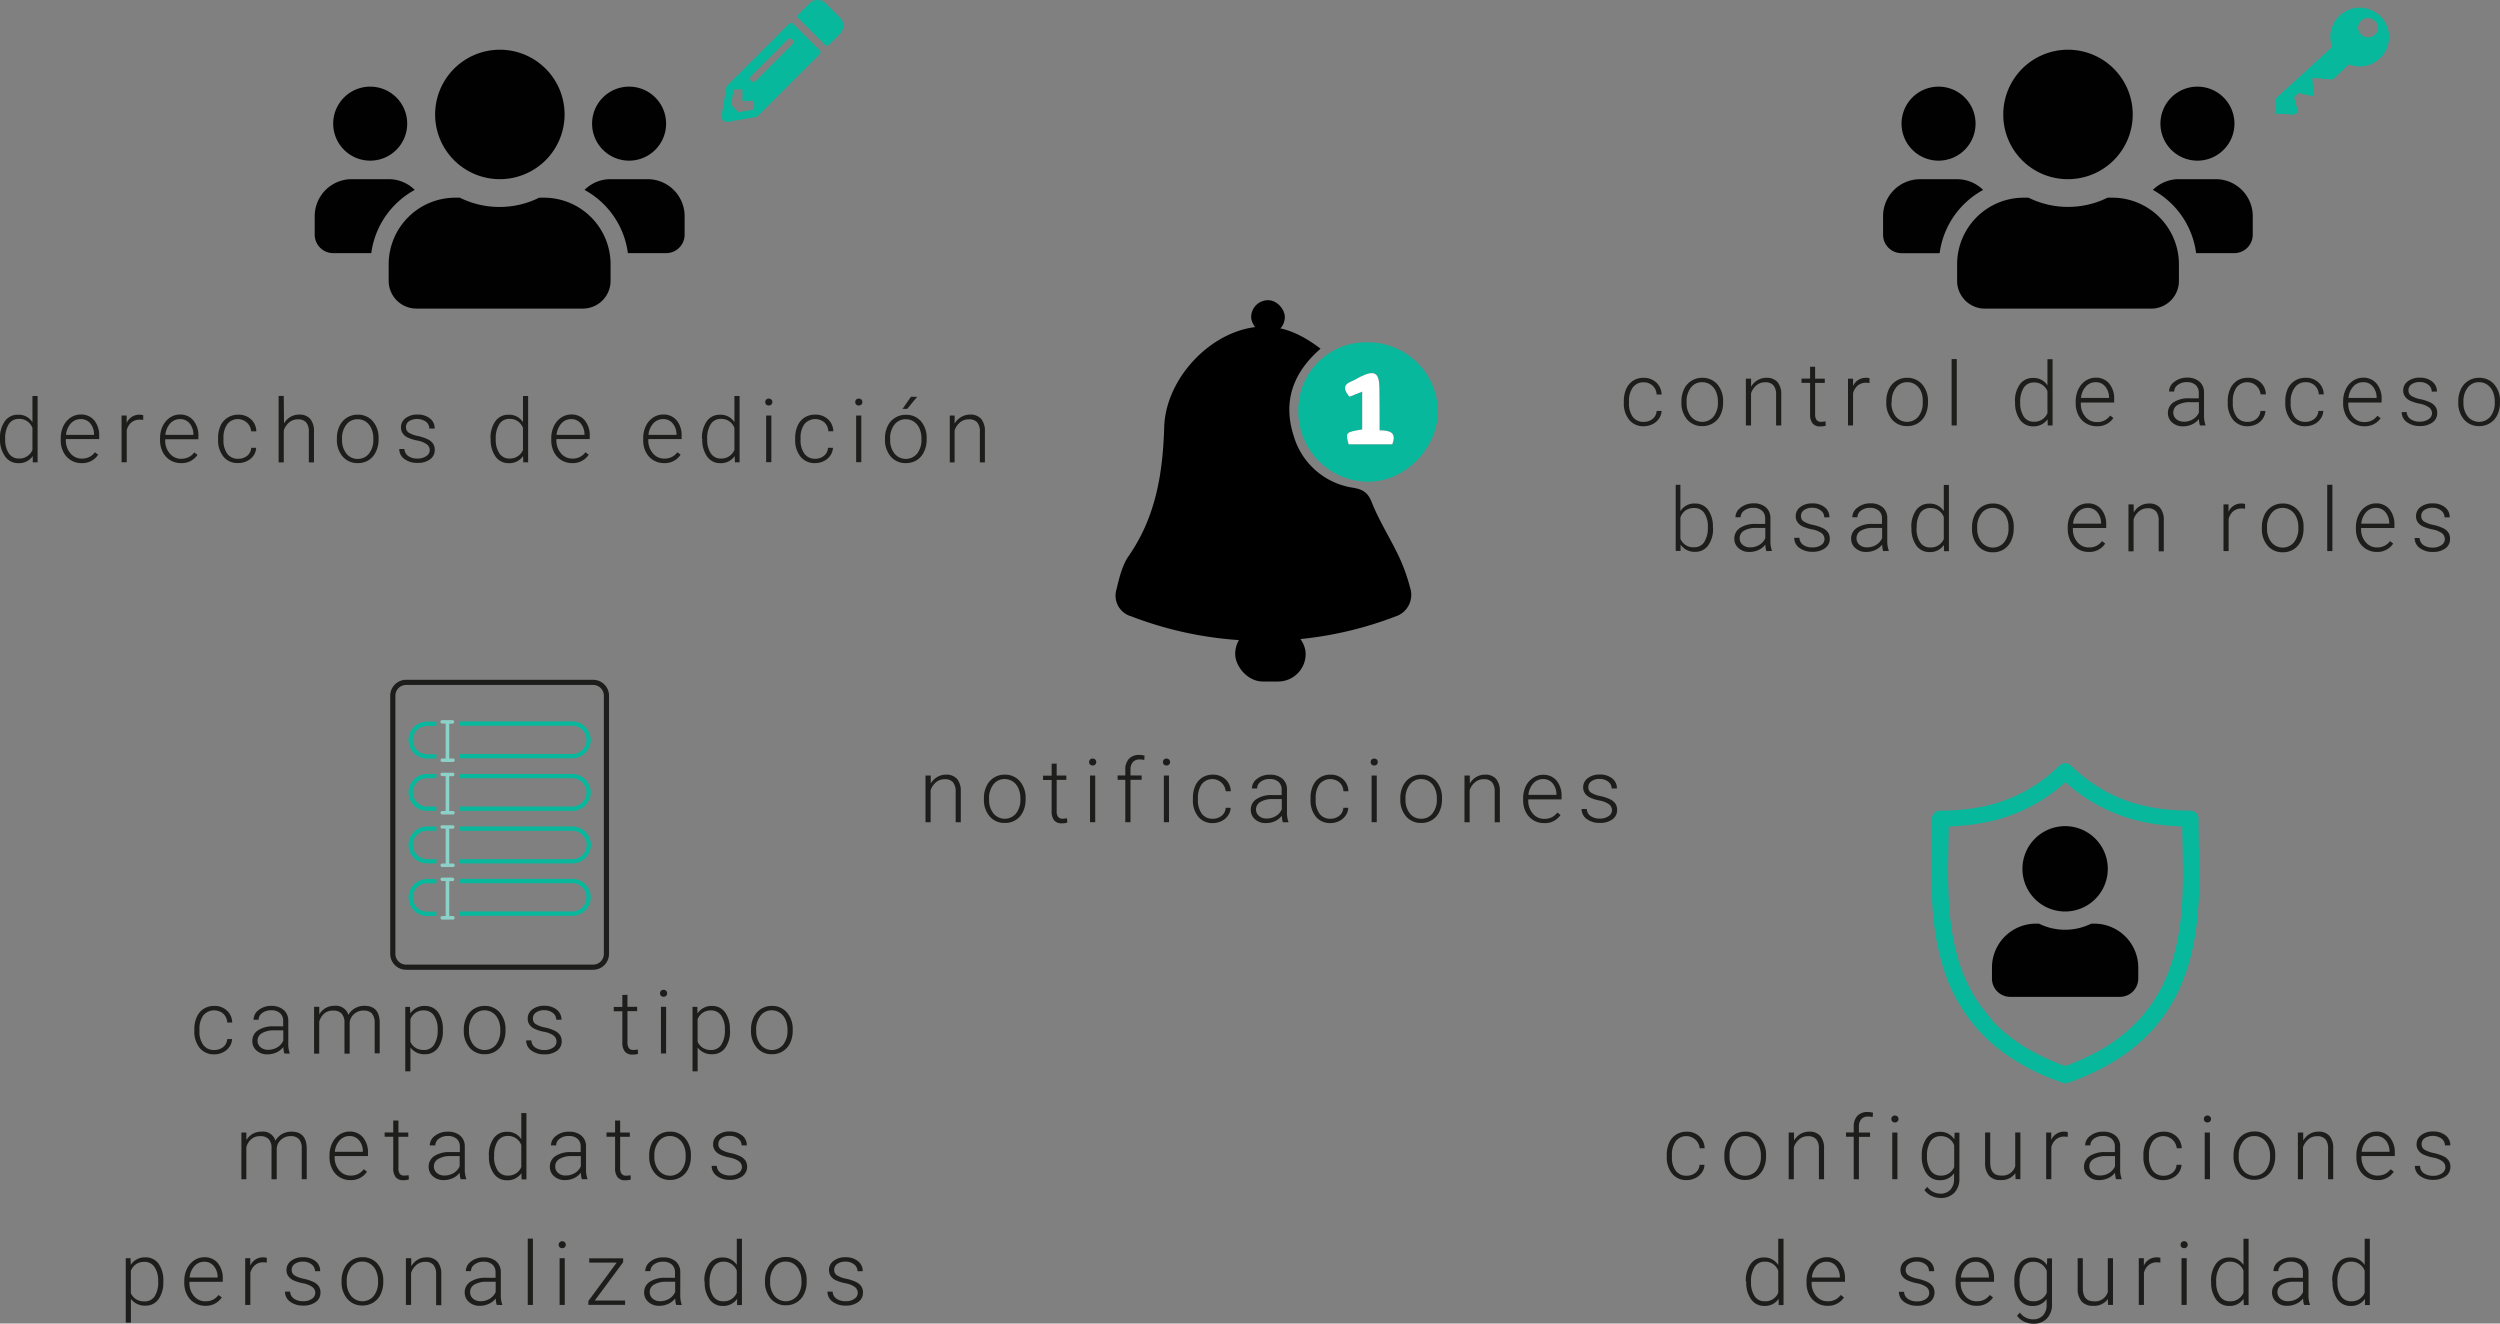 <svg xmlns="http://www.w3.org/2000/svg" viewBox="0 0 581.71 307.96"><rect x="0" y="0" width="581.71" height="307.96" fill="#808080" stroke="none"/><defs><style>.cls-1,.cls-5{fill:none;stroke-miterlimit:10;}.cls-1{stroke:#1d1d1b;stroke-width:1.2px;}.cls-2{fill:#1d1d1b;}.cls-3{fill:#010101;}.cls-4{fill:#08b89d;}.cls-5{stroke:#08b89d;}.cls-6{fill:#8cd1c7;}.cls-7{fill:#fff;}</style></defs><title>roles_es</title><g id="Layer_2" data-name="Layer 2"><g id="Layer_1-2" data-name="Layer 1"><path class="cls-1" d="M112.11,225.05H94.51a3.1,3.1,0,0,1-3.11-3.11V161.89a3.1,3.1,0,0,1,3.11-3.11H138a3.1,3.1,0,0,1,3.11,3.11v60.05a3.1,3.1,0,0,1-3.11,3.11H112.11"/><path class="cls-2" d="M0,102a6.59,6.59,0,0,1,1.13-4,3.64,3.64,0,0,1,3.07-1.5,3.78,3.78,0,0,1,3.35,1.74v-6.1h1.2v15.43H7.62l0-1.45a3.87,3.87,0,0,1-3.39,1.65,3.63,3.63,0,0,1-3-1.51A6.57,6.57,0,0,1,0,102.17Zm1.21.21a5.59,5.59,0,0,0,.84,3.27,2.68,2.68,0,0,0,2.35,1.21,3.24,3.24,0,0,0,3.15-2v-5.1a3.2,3.2,0,0,0-3.13-2.12,2.71,2.71,0,0,0-2.36,1.19A6.06,6.06,0,0,0,1.21,102.24Z"/><path class="cls-2" d="M19,107.76a4.63,4.63,0,0,1-4.25-2.59,5.84,5.84,0,0,1-.62-2.73V102a6.49,6.49,0,0,1,.6-2.83,4.88,4.88,0,0,1,1.7-2,4.14,4.14,0,0,1,2.35-.72,3.94,3.94,0,0,1,3.14,1.35,5.49,5.49,0,0,1,1.16,3.69v.68H15.32v.23a4.56,4.56,0,0,0,1.06,3.07,3.36,3.36,0,0,0,2.67,1.24,3.83,3.83,0,0,0,1.7-.36,3.77,3.77,0,0,0,1.34-1.12l.75.57A4.37,4.37,0,0,1,19,107.76Zm-.22-10.24a3,3,0,0,0-2.29,1,4.61,4.61,0,0,0-1.13,2.67h6.52v-.13A4,4,0,0,0,21,98.5,2.77,2.77,0,0,0,18.78,97.52Z"/><path class="cls-2" d="M33.32,97.72a4.32,4.32,0,0,0-.82-.07,3,3,0,0,0-1.9.62,3.44,3.44,0,0,0-1.11,1.83v7.46h-1.2V96.69h1.18l0,1.73a3.2,3.2,0,0,1,3.06-1.93,2.15,2.15,0,0,1,.8.13Z"/><path class="cls-2" d="M42.11,107.76a4.74,4.74,0,0,1-2.5-.68,4.69,4.69,0,0,1-1.75-1.91,6,6,0,0,1-.62-2.73V102a6.35,6.35,0,0,1,.61-2.83,4.86,4.86,0,0,1,1.69-2,4.17,4.17,0,0,1,2.35-.72A3.92,3.92,0,0,1,45,97.84a5.49,5.49,0,0,1,1.16,3.69v.68H38.44v.23a4.51,4.51,0,0,0,1.06,3.07,3.33,3.33,0,0,0,2.66,1.24,3.83,3.83,0,0,0,1.7-.36,3.69,3.69,0,0,0,1.34-1.12l.76.57A4.4,4.4,0,0,1,42.11,107.76Zm-.22-10.24a3,3,0,0,0-2.28,1,4.55,4.55,0,0,0-1.13,2.67H45v-.13a4,4,0,0,0-.89-2.55A2.75,2.75,0,0,0,41.89,97.52Z"/><path class="cls-2" d="M55.43,106.75a3.2,3.2,0,0,0,2.1-.71,2.54,2.54,0,0,0,.92-1.84H59.6A3.4,3.4,0,0,1,59,106a4,4,0,0,1-1.52,1.28,4.54,4.54,0,0,1-2,.46A4.19,4.19,0,0,1,52,106.27a6,6,0,0,1-1.25-4v-.37a6.73,6.73,0,0,1,.56-2.84A4.33,4.33,0,0,1,53,97.16a4.53,4.53,0,0,1,2.46-.67,4.17,4.17,0,0,1,2.94,1.07,3.84,3.84,0,0,1,1.24,2.8H58.45a3.13,3.13,0,0,0-5.56-1.67A5.3,5.3,0,0,0,52,102v.36a5.2,5.2,0,0,0,.9,3.24A3,3,0,0,0,55.43,106.75Z"/><path class="cls-2" d="M66.08,98.53A4.28,4.28,0,0,1,67.59,97a4,4,0,0,1,2-.53,3.24,3.24,0,0,1,2.6,1,4.44,4.44,0,0,1,.87,3v7.13h-1.2v-7.14a3.25,3.25,0,0,0-.62-2.17,2.39,2.39,0,0,0-1.94-.71,3.05,3.05,0,0,0-2,.69,4.12,4.12,0,0,0-1.27,1.89v7.44h-1.2V92.13h1.2Z"/><path class="cls-2" d="M78.39,102A6.35,6.35,0,0,1,79,99.14a4.55,4.55,0,0,1,4.23-2.65A4.47,4.47,0,0,1,86.74,98a5.87,5.87,0,0,1,1.35,4v.25a6.35,6.35,0,0,1-.61,2.83,4.52,4.52,0,0,1-1.71,2,4.76,4.76,0,0,1-2.52.68,4.49,4.49,0,0,1-3.51-1.52,5.86,5.86,0,0,1-1.35-4Zm1.2.33a5,5,0,0,0,1,3.2,3.27,3.27,0,0,0,2.65,1.25,3.23,3.23,0,0,0,2.63-1.25,5.08,5.08,0,0,0,1-3.3V102a5.54,5.54,0,0,0-.46-2.29,3.82,3.82,0,0,0-1.29-1.6,3.37,3.37,0,0,0-1.91-.56,3.2,3.2,0,0,0-2.62,1.26,5.08,5.08,0,0,0-1,3.3Z"/><path class="cls-2" d="M100,104.8a1.71,1.71,0,0,0-.72-1.44,5.67,5.67,0,0,0-2.16-.85,9.72,9.72,0,0,1-2.25-.7,2.91,2.91,0,0,1-1.18-1,2.4,2.4,0,0,1-.39-1.39,2.6,2.6,0,0,1,1.07-2.12,4.35,4.35,0,0,1,2.75-.84,4.45,4.45,0,0,1,2.92.9,2.87,2.87,0,0,1,1.1,2.35H99.9a2,2,0,0,0-.8-1.59A3.64,3.64,0,0,0,95.18,98a1.63,1.63,0,0,0-.72,1.37,1.46,1.46,0,0,0,.6,1.26,6.18,6.18,0,0,0,2.18.82,10.52,10.52,0,0,1,2.37.8,3,3,0,0,1,1.17,1,2.56,2.56,0,0,1,.38,1.44,2.61,2.61,0,0,1-1.11,2.2,4.71,4.71,0,0,1-2.89.82,4.87,4.87,0,0,1-3.08-.92,2.82,2.82,0,0,1-1.18-2.32h1.2a2.11,2.11,0,0,0,.89,1.64,3.67,3.67,0,0,0,2.17.59,3.38,3.38,0,0,0,2-.56A1.65,1.65,0,0,0,100,104.8Z"/><path class="cls-2" d="M114.14,102a6.59,6.59,0,0,1,1.13-4,3.65,3.65,0,0,1,3.07-1.5,3.77,3.77,0,0,1,3.35,1.74v-6.1h1.2v15.43h-1.13l-.05-1.45a3.87,3.87,0,0,1-3.39,1.65,3.63,3.63,0,0,1-3-1.51,6.63,6.63,0,0,1-1.15-4.08Zm1.22.21a5.59,5.59,0,0,0,.83,3.27,2.69,2.69,0,0,0,2.35,1.21,3.24,3.24,0,0,0,3.15-2v-5.1a3.19,3.19,0,0,0-3.13-2.12,2.71,2.71,0,0,0-2.36,1.19A6.06,6.06,0,0,0,115.36,102.24Z"/><path class="cls-2" d="M133.14,107.76a4.8,4.8,0,0,1-2.51-.68,4.73,4.73,0,0,1-1.74-1.91,6,6,0,0,1-.62-2.73V102a6.35,6.35,0,0,1,.61-2.83,4.86,4.86,0,0,1,1.69-2,4.17,4.17,0,0,1,2.35-.72,3.92,3.92,0,0,1,3.14,1.35,5.49,5.49,0,0,1,1.16,3.69v.68h-7.76v.23a4.56,4.56,0,0,0,1.06,3.07,3.36,3.36,0,0,0,2.67,1.24,3.83,3.83,0,0,0,1.7-.36,3.77,3.77,0,0,0,1.34-1.12l.76.57A4.4,4.4,0,0,1,133.14,107.76Zm-.22-10.24a3,3,0,0,0-2.29,1,4.68,4.68,0,0,0-1.13,2.67H136v-.13a4,4,0,0,0-.89-2.55A2.75,2.75,0,0,0,132.92,97.52Z"/><path class="cls-2" d="M154.53,107.76a4.77,4.77,0,0,1-2.51-.68,4.6,4.6,0,0,1-1.74-1.91,5.84,5.84,0,0,1-.62-2.73V102a6.49,6.49,0,0,1,.6-2.83,4.88,4.88,0,0,1,1.7-2,4.14,4.14,0,0,1,2.35-.72,3.92,3.92,0,0,1,3.13,1.35,5.44,5.44,0,0,1,1.16,3.69v.68h-7.75v.23a4.51,4.51,0,0,0,1.06,3.07,3.35,3.35,0,0,0,2.67,1.24,3.83,3.83,0,0,0,1.7-.36,3.77,3.77,0,0,0,1.34-1.12l.75.57A4.37,4.37,0,0,1,154.53,107.76Zm-.22-10.24a3,3,0,0,0-2.29,1,4.55,4.55,0,0,0-1.13,2.67h6.52v-.13a3.94,3.94,0,0,0-.9-2.55A2.73,2.73,0,0,0,154.31,97.52Z"/><path class="cls-2" d="M163.34,102a6.59,6.59,0,0,1,1.13-4,3.64,3.64,0,0,1,3.07-1.5,3.77,3.77,0,0,1,3.35,1.74v-6.1h1.2v15.43H171l-.05-1.45a3.87,3.87,0,0,1-3.39,1.65,3.63,3.63,0,0,1-3-1.51,6.57,6.57,0,0,1-1.15-4.08Zm1.22.21a5.59,5.59,0,0,0,.83,3.27,2.69,2.69,0,0,0,2.35,1.21,3.24,3.24,0,0,0,3.15-2v-5.1a3.19,3.19,0,0,0-3.13-2.12,2.71,2.71,0,0,0-2.36,1.19A6.06,6.06,0,0,0,164.56,102.24Z"/><path class="cls-2" d="M178.06,93.55a.8.8,0,0,1,.22-.57.78.78,0,0,1,.6-.23.78.78,0,0,1,.61.23.81.81,0,0,1,.23.57.78.78,0,0,1-.23.57.78.78,0,0,1-.61.23.78.78,0,0,1-.6-.23A.77.77,0,0,1,178.06,93.55Zm1.42,14h-1.21V96.69h1.21Z"/><path class="cls-2" d="M189.64,106.75a3.18,3.18,0,0,0,2.1-.71,2.5,2.5,0,0,0,.92-1.84h1.16a3.5,3.5,0,0,1-.63,1.82,4,4,0,0,1-1.52,1.28,4.54,4.54,0,0,1-2,.46,4.19,4.19,0,0,1-3.39-1.49,6,6,0,0,1-1.25-4v-.37a6.89,6.89,0,0,1,.56-2.84,4.39,4.39,0,0,1,1.61-1.91,4.53,4.53,0,0,1,2.46-.67,4.21,4.21,0,0,1,3,1.07,3.91,3.91,0,0,1,1.24,2.8h-1.16a2.94,2.94,0,0,0-.92-2.06,3.29,3.29,0,0,0-4.64.39,5.3,5.3,0,0,0-.9,3.29v.36a5.2,5.2,0,0,0,.9,3.24A3,3,0,0,0,189.64,106.75Z"/><path class="cls-2" d="M199,93.55a.8.8,0,0,1,.22-.57.75.75,0,0,1,.6-.23.77.77,0,0,1,.83.8.77.77,0,0,1-.22.57.8.8,0,0,1-.61.23.75.75,0,0,1-.6-.23A.77.77,0,0,1,199,93.55Zm1.41,14h-1.2V96.69h1.2Z"/><path class="cls-2" d="M205.92,102a6.35,6.35,0,0,1,.61-2.83,4.58,4.58,0,0,1,4.23-2.65A4.49,4.49,0,0,1,214.28,98a5.92,5.92,0,0,1,1.34,4v.25a6.49,6.49,0,0,1-.6,2.83,4.61,4.61,0,0,1-1.72,2,4.71,4.71,0,0,1-2.52.68,4.49,4.49,0,0,1-3.51-1.52,5.86,5.86,0,0,1-1.35-4Zm1.21.33a4.92,4.92,0,0,0,1,3.2,3.41,3.41,0,0,0,5.28,0,5.14,5.14,0,0,0,1-3.3V102a5.71,5.71,0,0,0-.46-2.29,3.77,3.77,0,0,0-1.3-1.6,3.37,3.37,0,0,0-1.91-.56,3.22,3.22,0,0,0-2.62,1.26,5.08,5.08,0,0,0-1,3.3Zm4.83-10h1.45l-2.32,2.81H210Z"/><path class="cls-2" d="M222.13,96.69l0,1.86A4.31,4.31,0,0,1,223.7,97a4,4,0,0,1,2-.53,3.23,3.23,0,0,1,2.6,1,4.44,4.44,0,0,1,.87,3v7.13H228v-7.14a3.31,3.31,0,0,0-.61-2.17,2.43,2.43,0,0,0-2-.71,3.05,3.05,0,0,0-2,.69,4.12,4.12,0,0,0-1.27,1.89v7.44H221V96.69Z"/><path class="cls-2" d="M382.45,98.16a3.11,3.11,0,0,0,2.1-.71,2.48,2.48,0,0,0,.92-1.83h1.16a3.46,3.46,0,0,1-.63,1.81,3.91,3.91,0,0,1-1.52,1.29,4.68,4.68,0,0,1-2,.46,4.19,4.19,0,0,1-3.39-1.49,6,6,0,0,1-1.25-4v-.36a6.85,6.85,0,0,1,.56-2.84A4.39,4.39,0,0,1,380,88.58a4.45,4.45,0,0,1,2.46-.67A4.21,4.21,0,0,1,385.39,89a3.93,3.93,0,0,1,1.24,2.8h-1.16a2.92,2.92,0,0,0-3-2.84,3,3,0,0,0-2.53,1.18,5.3,5.3,0,0,0-.9,3.29v.35a5.21,5.21,0,0,0,.9,3.25A3,3,0,0,0,382.45,98.16Z"/><path class="cls-2" d="M391.24,93.38a6.48,6.48,0,0,1,.61-2.82,4.58,4.58,0,0,1,4.23-2.65,4.49,4.49,0,0,1,3.52,1.52,5.84,5.84,0,0,1,1.34,4v.25a6.54,6.54,0,0,1-.6,2.84,4.52,4.52,0,0,1-1.72,1.94,4.63,4.63,0,0,1-2.52.69,4.49,4.49,0,0,1-3.51-1.52,5.87,5.87,0,0,1-1.35-4Zm1.21.33a4.89,4.89,0,0,0,1,3.2,3.41,3.41,0,0,0,5.28,0,5.1,5.1,0,0,0,1-3.3v-.23a5.66,5.66,0,0,0-.46-2.28,3.71,3.71,0,0,0-1.3-1.6,3.28,3.28,0,0,0-1.91-.57,3.22,3.22,0,0,0-2.62,1.26,5.14,5.14,0,0,0-1,3.3Z"/><path class="cls-2" d="M407.45,88.11l0,1.86A4.31,4.31,0,0,1,409,88.44a3.85,3.85,0,0,1,2-.53,3.29,3.29,0,0,1,2.61,1,4.51,4.51,0,0,1,.86,3V99h-1.2V91.84a3.29,3.29,0,0,0-.61-2.17,2.43,2.43,0,0,0-1.95-.72,3.06,3.06,0,0,0-2,.7,4.09,4.09,0,0,0-1.27,1.88V99h-1.2V88.11Z"/><path class="cls-2" d="M422.35,85.33v2.78h2.25v1h-2.25v7.25a2.26,2.26,0,0,0,.33,1.35,1.27,1.27,0,0,0,1.09.44,6.93,6.93,0,0,0,1-.1l.05,1a4,4,0,0,1-1.29.17,2.12,2.12,0,0,1-1.79-.72,3.35,3.35,0,0,1-.56-2.12V89.09h-2v-1h2V85.33Z"/><path class="cls-2" d="M435,89.13a5.09,5.09,0,0,0-.81-.07,3,3,0,0,0-1.91.63,3.5,3.5,0,0,0-1.1,1.82V99H430V88.11h1.18l0,1.73a3.18,3.18,0,0,1,3.06-1.93A1.91,1.91,0,0,1,435,88Z"/><path class="cls-2" d="M438.91,93.38a6.48,6.48,0,0,1,.6-2.82,4.58,4.58,0,0,1,4.24-2.65,4.49,4.49,0,0,1,3.51,1.52,5.84,5.84,0,0,1,1.35,4v.25a6.54,6.54,0,0,1-.61,2.84,4.57,4.57,0,0,1-1.71,1.94,4.67,4.67,0,0,1-2.52.69,4.49,4.49,0,0,1-3.51-1.52,5.87,5.87,0,0,1-1.35-4Zm1.2.33a4.94,4.94,0,0,0,1,3.2,3.41,3.41,0,0,0,5.28,0,5,5,0,0,0,1-3.3v-.23A5.5,5.5,0,0,0,447,91.1a3.71,3.71,0,0,0-1.3-1.6,3.28,3.28,0,0,0-1.9-.57,3.22,3.22,0,0,0-2.63,1.26,5.14,5.14,0,0,0-1,3.3Z"/><path class="cls-2" d="M455.31,99h-1.2V83.55h1.2Z"/><path class="cls-2" d="M468.85,93.44a6.58,6.58,0,0,1,1.13-4,3.65,3.65,0,0,1,3.07-1.5,3.78,3.78,0,0,1,3.36,1.74v-6.1h1.19V99h-1.12l-.05-1.45a3.88,3.88,0,0,1-3.4,1.65,3.65,3.65,0,0,1-3-1.51,6.64,6.64,0,0,1-1.15-4.09Zm1.22.21a5.71,5.71,0,0,0,.83,3.28,2.7,2.7,0,0,0,2.35,1.2,3.24,3.24,0,0,0,3.16-2v-5.1A3.23,3.23,0,0,0,473.27,89a2.75,2.75,0,0,0-2.36,1.19A6.1,6.1,0,0,0,470.07,93.65Z"/><path class="cls-2" d="M487.85,99.18a4.71,4.71,0,0,1-4.25-2.59,6,6,0,0,1-.62-2.74v-.43a6.34,6.34,0,0,1,.61-2.82,4.87,4.87,0,0,1,1.69-2,4.17,4.17,0,0,1,2.35-.72,3.92,3.92,0,0,1,3.14,1.35A5.49,5.49,0,0,1,491.93,93v.67h-7.75v.23a4.52,4.52,0,0,0,1.06,3.08,3.35,3.35,0,0,0,2.66,1.23A3.57,3.57,0,0,0,491,96.69l.75.57A4.39,4.39,0,0,1,487.85,99.18Zm-.22-10.25a3,3,0,0,0-2.28,1,4.55,4.55,0,0,0-1.13,2.67h6.52v-.13a4,4,0,0,0-.9-2.55A2.76,2.76,0,0,0,487.63,88.93Z"/><path class="cls-2" d="M511.89,99a5.66,5.66,0,0,1-.23-1.52,4.2,4.2,0,0,1-1.61,1.27,5,5,0,0,1-2.08.45,3.64,3.64,0,0,1-2.53-.88,2.83,2.83,0,0,1-1-2.21,2.92,2.92,0,0,1,1.32-2.51,6.4,6.4,0,0,1,3.68-.92h2.18V91.42a2.39,2.39,0,0,0-.72-1.83,3,3,0,0,0-2.09-.67,3.27,3.27,0,0,0-2.08.65,1.89,1.89,0,0,0-.83,1.54h-1.2a2.79,2.79,0,0,1,1.2-2.24,4.64,4.64,0,0,1,3-1,4.18,4.18,0,0,1,2.86.91,3.25,3.25,0,0,1,1.08,2.53V96.5a6.4,6.4,0,0,0,.34,2.36V99Zm-3.78-.87a4,4,0,0,0,2.16-.58A3.47,3.47,0,0,0,511.65,96V93.58H509.5a5.47,5.47,0,0,0-2.81.66,2,2,0,0,0-1,1.75,2,2,0,0,0,.68,1.52A2.56,2.56,0,0,0,508.11,98.11Z"/><path class="cls-2" d="M522.94,98.16a3.15,3.15,0,0,0,2.11-.71,2.51,2.51,0,0,0,.92-1.83h1.15a3.37,3.37,0,0,1-.62,1.81A3.91,3.91,0,0,1,525,98.72a4.69,4.69,0,0,1-2,.46,4.19,4.19,0,0,1-3.38-1.49,6,6,0,0,1-1.26-4v-.36a6.7,6.7,0,0,1,.57-2.84,4.33,4.33,0,0,1,1.61-1.91,4.44,4.44,0,0,1,2.45-.67,4.17,4.17,0,0,1,3,1.06,3.85,3.85,0,0,1,1.24,2.8H526a3.13,3.13,0,0,0-5.56-1.66,5.3,5.3,0,0,0-.9,3.29v.35a5.21,5.21,0,0,0,.9,3.25A3,3,0,0,0,522.94,98.16Z"/><path class="cls-2" d="M536.42,98.16a3.11,3.11,0,0,0,2.1-.71,2.45,2.45,0,0,0,.92-1.83h1.16a3.38,3.38,0,0,1-.63,1.81,3.91,3.91,0,0,1-1.52,1.29,4.68,4.68,0,0,1-2,.46A4.19,4.19,0,0,1,533,97.69a6,6,0,0,1-1.25-4v-.36a6.85,6.85,0,0,1,.56-2.84A4.39,4.39,0,0,1,534,88.58a4.45,4.45,0,0,1,2.46-.67,4.21,4.21,0,0,1,3,1.06,3.93,3.93,0,0,1,1.24,2.8h-1.16a2.92,2.92,0,0,0-3-2.84,3,3,0,0,0-2.53,1.18A5.3,5.3,0,0,0,533,93.4v.35a5.21,5.21,0,0,0,.89,3.25A3,3,0,0,0,536.42,98.16Z"/><path class="cls-2" d="M550.08,99.18a4.68,4.68,0,0,1-2.5-.69,4.57,4.57,0,0,1-1.74-1.9,5.88,5.88,0,0,1-.63-2.74v-.43a6.48,6.48,0,0,1,.61-2.82,4.87,4.87,0,0,1,1.69-2,4.19,4.19,0,0,1,2.35-.72A3.92,3.92,0,0,1,553,89.26,5.44,5.44,0,0,1,554.16,93v.67h-7.75v.23a4.52,4.52,0,0,0,1.06,3.08,3.35,3.35,0,0,0,2.66,1.23,3.87,3.87,0,0,0,1.71-.35,3.77,3.77,0,0,0,1.34-1.12l.75.57A4.39,4.39,0,0,1,550.08,99.18Zm-.22-10.25a3,3,0,0,0-2.28,1,4.55,4.55,0,0,0-1.13,2.67H553v-.13a4,4,0,0,0-.9-2.55A2.76,2.76,0,0,0,549.86,88.93Z"/><path class="cls-2" d="M565.89,96.21a1.71,1.71,0,0,0-.72-1.43,5.51,5.51,0,0,0-2.16-.85,10.23,10.23,0,0,1-2.25-.7,3,3,0,0,1-1.18-1,2.42,2.42,0,0,1-.39-1.39,2.57,2.57,0,0,1,1.08-2.12,4.31,4.31,0,0,1,2.75-.84,4.44,4.44,0,0,1,2.91.9,2.86,2.86,0,0,1,1.1,2.34h-1.2a2,2,0,0,0-.8-1.58,3.08,3.08,0,0,0-2-.64,3.18,3.18,0,0,0-1.91.53,1.64,1.64,0,0,0-.71,1.37,1.48,1.48,0,0,0,.59,1.26,6.38,6.38,0,0,0,2.18.82,10.24,10.24,0,0,1,2.37.79,3,3,0,0,1,1.17,1,2.52,2.52,0,0,1,.38,1.43,2.62,2.62,0,0,1-1.1,2.2,4.75,4.75,0,0,1-2.9.83,4.89,4.89,0,0,1-3.08-.92,2.84,2.84,0,0,1-1.18-2.33H560a2.1,2.1,0,0,0,.89,1.64,3.6,3.6,0,0,0,2.17.59,3.43,3.43,0,0,0,2-.55A1.67,1.67,0,0,0,565.89,96.21Z"/><path class="cls-2" d="M572,93.38a6.48,6.48,0,0,1,.61-2.82,4.58,4.58,0,0,1,4.23-2.65,4.49,4.49,0,0,1,3.52,1.52,5.84,5.84,0,0,1,1.34,4v.25a6.54,6.54,0,0,1-.6,2.84,4.52,4.52,0,0,1-1.72,1.94,4.63,4.63,0,0,1-2.52.69,4.49,4.49,0,0,1-3.51-1.52,5.87,5.87,0,0,1-1.35-4Zm1.21.33a4.89,4.89,0,0,0,1,3.2,3.41,3.41,0,0,0,5.28,0,5.1,5.1,0,0,0,1-3.3v-.23a5.66,5.66,0,0,0-.46-2.28,3.71,3.71,0,0,0-1.3-1.6,3.28,3.28,0,0,0-1.91-.57,3.22,3.22,0,0,0-2.62,1.26,5.14,5.14,0,0,0-1,3.3Z"/><path class="cls-2" d="M398.6,122.91a6.56,6.56,0,0,1-1.13,4,3.59,3.59,0,0,1-3,1.49,3.88,3.88,0,0,1-3.43-1.69l0,1.49h-1.13V112.8H391v6.14a3.76,3.76,0,0,1,3.39-1.78,3.63,3.63,0,0,1,3.05,1.47,6.6,6.6,0,0,1,1.12,4.09Zm-1.21-.22a5.58,5.58,0,0,0-.83-3.31,2.7,2.7,0,0,0-2.35-1.17,3.31,3.31,0,0,0-2,.56,3.45,3.45,0,0,0-1.21,1.66v4.91a3.21,3.21,0,0,0,3.19,2,2.71,2.71,0,0,0,2.33-1.17A6.14,6.14,0,0,0,397.39,122.69Z"/><path class="cls-2" d="M411,128.23a5.59,5.59,0,0,1-.23-1.52,4.2,4.2,0,0,1-1.61,1.27,5,5,0,0,1-2.08.45,3.59,3.59,0,0,1-2.53-.88,2.81,2.81,0,0,1-1-2.2,2.9,2.9,0,0,1,1.32-2.51,6.32,6.32,0,0,1,3.68-.93h2.18v-1.24a2.39,2.39,0,0,0-.72-1.83,3,3,0,0,0-2.09-.67,3.27,3.27,0,0,0-2.08.65,1.91,1.91,0,0,0-.83,1.54h-1.2a2.79,2.79,0,0,1,1.2-2.24,4.69,4.69,0,0,1,3-1,4.2,4.2,0,0,1,2.86.91,3.25,3.25,0,0,1,1.08,2.54v5.14a6.4,6.4,0,0,0,.33,2.36v.12Zm-3.78-.87a4,4,0,0,0,2.16-.58,3.47,3.47,0,0,0,1.38-1.56v-2.38H408.6a5.38,5.38,0,0,0-2.81.65,2,2,0,0,0-1,1.76,2,2,0,0,0,.68,1.51A2.56,2.56,0,0,0,407.21,127.36Z"/><path class="cls-2" d="M424.53,125.47a1.73,1.73,0,0,0-.71-1.44,5.65,5.65,0,0,0-2.17-.85,9.78,9.78,0,0,1-2.24-.7,3.1,3.1,0,0,1-1.19-1,2.39,2.39,0,0,1-.38-1.39,2.57,2.57,0,0,1,1.07-2.12,4.33,4.33,0,0,1,2.75-.84,4.47,4.47,0,0,1,2.92.9,2.89,2.89,0,0,1,1.1,2.34h-1.21a1.94,1.94,0,0,0-.79-1.58,3.19,3.19,0,0,0-2-.64,3.15,3.15,0,0,0-1.9.53,1.63,1.63,0,0,0-.72,1.37,1.46,1.46,0,0,0,.6,1.26,6.29,6.29,0,0,0,2.18.82,10,10,0,0,1,2.37.8,3.09,3.09,0,0,1,1.17,1,2.62,2.62,0,0,1,.38,1.44,2.58,2.58,0,0,1-1.11,2.19,4.75,4.75,0,0,1-2.9.83,4.91,4.91,0,0,1-3.08-.92,2.85,2.85,0,0,1-1.18-2.33h1.21a2.1,2.1,0,0,0,.89,1.65,3.61,3.61,0,0,0,2.16.58,3.39,3.39,0,0,0,2-.55A1.64,1.64,0,0,0,424.53,125.47Z"/><path class="cls-2" d="M438.18,128.23a5.59,5.59,0,0,1-.23-1.52,4.2,4.2,0,0,1-1.61,1.27,5,5,0,0,1-2.08.45,3.59,3.59,0,0,1-2.53-.88,2.81,2.81,0,0,1-1-2.2,2.9,2.9,0,0,1,1.32-2.51,6.32,6.32,0,0,1,3.68-.93h2.18v-1.24a2.39,2.39,0,0,0-.72-1.83,3,3,0,0,0-2.09-.67,3.27,3.27,0,0,0-2.08.65,1.91,1.91,0,0,0-.83,1.54H431a2.79,2.79,0,0,1,1.2-2.24,4.69,4.69,0,0,1,3-1,4.2,4.2,0,0,1,2.86.91,3.25,3.25,0,0,1,1.08,2.54v5.14a6.36,6.36,0,0,0,.34,2.36v.12Zm-3.78-.87a4,4,0,0,0,2.16-.58,3.47,3.47,0,0,0,1.38-1.56v-2.38h-2.15a5.38,5.38,0,0,0-2.81.65,2,2,0,0,0-1,1.76,2,2,0,0,0,.68,1.51A2.56,2.56,0,0,0,434.4,127.36Z"/><path class="cls-2" d="M444.74,122.69a6.58,6.58,0,0,1,1.12-4,3.65,3.65,0,0,1,3.07-1.5,3.78,3.78,0,0,1,3.36,1.74v-6.1h1.19v15.43h-1.12l-.05-1.45a3.88,3.88,0,0,1-3.4,1.65,3.65,3.65,0,0,1-3-1.51,6.63,6.63,0,0,1-1.14-4.08Zm1.21.22a5.69,5.69,0,0,0,.83,3.27,2.7,2.7,0,0,0,2.35,1.2,3.24,3.24,0,0,0,3.16-1.95v-5.11a3.21,3.21,0,0,0-3.14-2.11,2.74,2.74,0,0,0-2.36,1.18A6.12,6.12,0,0,0,446,122.91Z"/><path class="cls-2" d="M458.86,122.63a6.48,6.48,0,0,1,.61-2.82,4.58,4.58,0,0,1,4.23-2.65,4.49,4.49,0,0,1,3.52,1.52,5.86,5.86,0,0,1,1.34,4V123a6.49,6.49,0,0,1-.6,2.83,4.61,4.61,0,0,1-1.72,2,4.71,4.71,0,0,1-2.52.68,4.49,4.49,0,0,1-3.51-1.52,5.86,5.86,0,0,1-1.35-4Zm1.21.34a4.88,4.88,0,0,0,1,3.19,3.41,3.41,0,0,0,5.28,0,5.1,5.1,0,0,0,1-3.3v-.23a5.66,5.66,0,0,0-.46-2.28,3.71,3.71,0,0,0-1.3-1.6,3.28,3.28,0,0,0-1.91-.57,3.2,3.2,0,0,0-2.62,1.27,5.11,5.11,0,0,0-1,3.29Z"/><path class="cls-2" d="M486,128.43a4.74,4.74,0,0,1-2.5-.68,4.69,4.69,0,0,1-1.75-1.91,6,6,0,0,1-.62-2.73v-.44a6.34,6.34,0,0,1,.61-2.82,4.87,4.87,0,0,1,1.69-2,4.19,4.19,0,0,1,2.35-.72,3.92,3.92,0,0,1,3.14,1.35,5.49,5.49,0,0,1,1.16,3.69v.68h-7.75v.23a4.51,4.51,0,0,0,1.06,3.07,3.35,3.35,0,0,0,2.66,1.23,3.57,3.57,0,0,0,3.05-1.47l.75.57A4.39,4.39,0,0,1,486,128.43Zm-.22-10.25a3,3,0,0,0-2.28,1,4.55,4.55,0,0,0-1.13,2.67h6.52v-.13a4,4,0,0,0-.9-2.55A2.76,2.76,0,0,0,485.79,118.18Z"/><path class="cls-2" d="M496.45,117.36l.05,1.86a4.21,4.21,0,0,1,1.52-1.53,4,4,0,0,1,2-.53,3.27,3.27,0,0,1,2.6,1,4.43,4.43,0,0,1,.86,3v7.13h-1.19v-7.14a3.3,3.3,0,0,0-.62-2.17,2.39,2.39,0,0,0-1.94-.71,3.05,3.05,0,0,0-2,.69,4.14,4.14,0,0,0-1.28,1.89v7.44h-1.19V117.36Z"/><path class="cls-2" d="M522.39,118.39a4.21,4.21,0,0,0-.81-.07,2.94,2.94,0,0,0-1.91.62,3.44,3.44,0,0,0-1.11,1.83v7.46h-1.19V117.36h1.17l0,1.73a3.2,3.2,0,0,1,3.07-1.93,1.91,1.91,0,0,1,.79.13Z"/><path class="cls-2" d="M526.3,122.63a6.48,6.48,0,0,1,.61-2.82,4.58,4.58,0,0,1,4.23-2.65,4.49,4.49,0,0,1,3.52,1.52,5.86,5.86,0,0,1,1.34,4V123a6.49,6.49,0,0,1-.6,2.83,4.61,4.61,0,0,1-1.72,2,4.7,4.7,0,0,1-2.51.68,4.52,4.52,0,0,1-3.52-1.52,5.86,5.86,0,0,1-1.35-4Zm1.21.34a4.88,4.88,0,0,0,1,3.19,3.41,3.41,0,0,0,5.28,0,5.1,5.1,0,0,0,1-3.3v-.23a5.5,5.5,0,0,0-.46-2.28,3.71,3.71,0,0,0-1.3-1.6,3.28,3.28,0,0,0-1.91-.57,3.2,3.2,0,0,0-2.62,1.27,5.11,5.11,0,0,0-1,3.29Z"/><path class="cls-2" d="M542.71,128.23h-1.2V112.8h1.2Z"/><path class="cls-2" d="M553.06,128.43a4.74,4.74,0,0,1-2.5-.68,4.69,4.69,0,0,1-1.75-1.91,6,6,0,0,1-.62-2.73v-.44a6.34,6.34,0,0,1,.61-2.82,4.79,4.79,0,0,1,1.69-2,4.17,4.17,0,0,1,2.35-.72,3.92,3.92,0,0,1,3.14,1.35,5.49,5.49,0,0,1,1.16,3.69v.68h-7.75v.23a4.51,4.51,0,0,0,1.06,3.07,3.35,3.35,0,0,0,2.66,1.23,3.57,3.57,0,0,0,3-1.47l.75.57A4.39,4.39,0,0,1,553.06,128.43Zm-.22-10.25a3,3,0,0,0-2.28,1,4.55,4.55,0,0,0-1.13,2.67h6.51v-.13a4,4,0,0,0-.89-2.55A2.76,2.76,0,0,0,552.84,118.18Z"/><path class="cls-2" d="M568.87,125.47a1.71,1.71,0,0,0-.72-1.44,5.67,5.67,0,0,0-2.16-.85,9.72,9.72,0,0,1-2.25-.7,3,3,0,0,1-1.18-1,2.4,2.4,0,0,1-.39-1.39,2.6,2.6,0,0,1,1.07-2.12,4.36,4.36,0,0,1,2.76-.84,4.44,4.44,0,0,1,2.91.9,2.86,2.86,0,0,1,1.1,2.34h-1.2a2,2,0,0,0-.8-1.58,3.14,3.14,0,0,0-2-.64,3.18,3.18,0,0,0-1.91.53,1.63,1.63,0,0,0-.72,1.37,1.46,1.46,0,0,0,.6,1.26,6.38,6.38,0,0,0,2.18.82,9.72,9.72,0,0,1,2.37.8,3,3,0,0,1,1.17,1,2.54,2.54,0,0,1,.38,1.44A2.58,2.58,0,0,1,569,127.6a4.72,4.72,0,0,1-2.89.83,4.87,4.87,0,0,1-3.08-.92,2.82,2.82,0,0,1-1.18-2.33H563a2.13,2.13,0,0,0,.89,1.65,3.67,3.67,0,0,0,2.17.58,3.38,3.38,0,0,0,2-.55A1.65,1.65,0,0,0,568.87,125.47Z"/><path class="cls-2" d="M392.44,273.57a3.2,3.2,0,0,0,2.1-.71,2.48,2.48,0,0,0,.92-1.83h1.15a3.37,3.37,0,0,1-.62,1.81,3.88,3.88,0,0,1-1.52,1.28,4.55,4.55,0,0,1-2,.47,4.19,4.19,0,0,1-3.39-1.49,6,6,0,0,1-1.25-4v-.36a6.7,6.7,0,0,1,.56-2.84A4.27,4.27,0,0,1,390,264a4.45,4.45,0,0,1,2.46-.67,4.16,4.16,0,0,1,2.94,1.06,3.84,3.84,0,0,1,1.24,2.8h-1.15a3.13,3.13,0,0,0-5.56-1.66,5.3,5.3,0,0,0-.9,3.29v.35a5.21,5.21,0,0,0,.9,3.25A3,3,0,0,0,392.44,273.57Z"/><path class="cls-2" d="M401.23,268.79a6.31,6.31,0,0,1,.61-2.82,4.54,4.54,0,0,1,4.23-2.65,4.46,4.46,0,0,1,3.52,1.52,5.89,5.89,0,0,1,1.34,4v.25a6.4,6.4,0,0,1-.61,2.84,4.44,4.44,0,0,1-1.71,1.94,4.63,4.63,0,0,1-2.52.69,4.46,4.46,0,0,1-3.51-1.53,5.83,5.83,0,0,1-1.35-4Zm1.21.33a4.94,4.94,0,0,0,1,3.2,3.42,3.42,0,0,0,5.29,0,5.1,5.1,0,0,0,1-3.3v-.23a5.5,5.5,0,0,0-.47-2.28,3.62,3.62,0,0,0-1.29-1.6,3.31,3.31,0,0,0-1.91-.57,3.22,3.22,0,0,0-2.62,1.26,5.08,5.08,0,0,0-1,3.3Z"/><path class="cls-2" d="M417.44,263.52l0,1.86a4.4,4.4,0,0,1,1.52-1.54,4,4,0,0,1,2-.52,3.24,3.24,0,0,1,2.6,1,4.46,4.46,0,0,1,.87,2.95v7.13h-1.2v-7.14a3.27,3.27,0,0,0-.62-2.17,2.42,2.42,0,0,0-1.94-.71,3,3,0,0,0-2,.7,4,4,0,0,0-1.27,1.88v7.44h-1.2V263.52Z"/><path class="cls-2" d="M431.33,274.38V264.5h-1.79v-1h1.79V262.2a3.61,3.61,0,0,1,.85-2.56,3.14,3.14,0,0,1,2.37-.89,4.33,4.33,0,0,1,1.27.17l-.09,1a4.67,4.67,0,0,0-1.09-.12,2,2,0,0,0-1.55.62,2.54,2.54,0,0,0-.55,1.76v1.35h2.59v1h-2.59v9.88Z"/><path class="cls-2" d="M440.09,260.38a.77.77,0,0,1,.82-.81.79.79,0,0,1,.84.81.78.78,0,0,1-.23.57.91.91,0,0,1-1.21,0A.77.77,0,0,1,440.09,260.38Zm1.41,14h-1.2V263.52h1.2Z"/><path class="cls-2" d="M447.17,268.85a6.55,6.55,0,0,1,1.12-4,3.64,3.64,0,0,1,3.07-1.49,3.8,3.8,0,0,1,3.38,1.76l.06-1.56h1.12v10.64a4.63,4.63,0,0,1-1.17,3.33,4.25,4.25,0,0,1-3.19,1.22,5,5,0,0,1-2.16-.5,4.11,4.11,0,0,1-1.62-1.36l.67-.72a3.79,3.79,0,0,0,3,1.57,3.08,3.08,0,0,0,2.35-.89,3.52,3.52,0,0,0,.88-2.47V273a3.89,3.89,0,0,1-3.37,1.61,3.63,3.63,0,0,1-3-1.51,6.6,6.6,0,0,1-1.14-4.07Zm1.21.21a5.71,5.71,0,0,0,.83,3.28,2.7,2.7,0,0,0,2.35,1.2,3.22,3.22,0,0,0,3.15-2V266.5a3.37,3.37,0,0,0-1.22-1.59,3.24,3.24,0,0,0-1.91-.55,2.75,2.75,0,0,0-2.36,1.19A6.06,6.06,0,0,0,448.38,269.06Z"/><path class="cls-2" d="M468.93,273a3.92,3.92,0,0,1-3.47,1.58,3.36,3.36,0,0,1-2.64-1,4.43,4.43,0,0,1-.92-3v-7.07h1.19v6.92c0,2.07.84,3.1,2.51,3.1a3.09,3.09,0,0,0,3.31-2.16v-7.86h1.2v10.86H469Z"/><path class="cls-2" d="M481.13,264.54a5.09,5.09,0,0,0-.81-.07,2.92,2.92,0,0,0-1.9.63,3.45,3.45,0,0,0-1.11,1.82v7.46h-1.2V263.52h1.18l0,1.73a3.19,3.19,0,0,1,3.06-1.93,2,2,0,0,1,.8.13Z"/><path class="cls-2" d="M492.37,274.38a5.5,5.5,0,0,1-.23-1.51,4.2,4.2,0,0,1-1.61,1.27,5,5,0,0,1-2.08.45,3.64,3.64,0,0,1-2.53-.88,2.83,2.83,0,0,1-1-2.21,2.91,2.91,0,0,1,1.32-2.51,6.4,6.4,0,0,1,3.68-.92h2.18v-1.24a2.36,2.36,0,0,0-.72-1.83,3,3,0,0,0-2.09-.67,3.33,3.33,0,0,0-2.08.64,1.91,1.91,0,0,0-.82,1.55h-1.21a2.78,2.78,0,0,1,1.21-2.24,4.59,4.59,0,0,1,3-.95,4.2,4.2,0,0,1,2.86.91,3.25,3.25,0,0,1,1.08,2.53v5.14a6.16,6.16,0,0,0,.34,2.36v.12Zm-3.78-.86a4,4,0,0,0,2.16-.58,3.47,3.47,0,0,0,1.38-1.56V269H490a5.28,5.28,0,0,0-2.81.66,2,2,0,0,0-.34,3.27A2.56,2.56,0,0,0,488.59,273.52Z"/><path class="cls-2" d="M503.42,273.57a3.2,3.2,0,0,0,2.11-.71,2.51,2.51,0,0,0,.92-1.83h1.15a3.37,3.37,0,0,1-.62,1.81,3.88,3.88,0,0,1-1.52,1.28,4.56,4.56,0,0,1-2,.47A4.19,4.19,0,0,1,500,273.1a6,6,0,0,1-1.26-4v-.36a6.7,6.7,0,0,1,.57-2.84A4.27,4.27,0,0,1,501,264a4.44,4.44,0,0,1,2.45-.67,4.17,4.17,0,0,1,2.95,1.06,3.84,3.84,0,0,1,1.24,2.8h-1.15a3.13,3.13,0,0,0-5.56-1.66,5.3,5.3,0,0,0-.9,3.29v.35a5.21,5.21,0,0,0,.9,3.25A3,3,0,0,0,503.42,273.57Z"/><path class="cls-2" d="M512.81,260.38a.77.77,0,0,1,.82-.81.79.79,0,0,1,.84.81.78.78,0,0,1-.23.57.91.91,0,0,1-1.21,0A.77.77,0,0,1,512.81,260.38Zm1.42,14H513V263.52h1.21Z"/><path class="cls-2" d="M519.71,268.79a6.31,6.31,0,0,1,.61-2.82,4.61,4.61,0,0,1,1.71-2,4.67,4.67,0,0,1,2.52-.69,4.42,4.42,0,0,1,3.51,1.52,5.84,5.84,0,0,1,1.35,4v.25a6.4,6.4,0,0,1-.61,2.84,4.44,4.44,0,0,1-1.71,1.94,4.67,4.67,0,0,1-2.52.69,4.46,4.46,0,0,1-3.51-1.53,5.83,5.83,0,0,1-1.35-4Zm1.2.33a4.94,4.94,0,0,0,1,3.2,3.42,3.42,0,0,0,5.29,0,5.09,5.09,0,0,0,1-3.3v-.23a5.5,5.5,0,0,0-.46-2.28,3.76,3.76,0,0,0-1.29-1.6,3.31,3.31,0,0,0-1.91-.57,3.2,3.2,0,0,0-2.62,1.26,5.08,5.08,0,0,0-1,3.3Z"/><path class="cls-2" d="M535.92,263.52l0,1.86a4.32,4.32,0,0,1,1.52-1.54,4,4,0,0,1,2-.52,3.24,3.24,0,0,1,2.6,1,4.4,4.4,0,0,1,.86,2.95v7.13h-1.19v-7.14a3.32,3.32,0,0,0-.62-2.17,2.42,2.42,0,0,0-1.94-.71,3,3,0,0,0-2,.7,4.05,4.05,0,0,0-1.28,1.88v7.44h-1.19V263.52Z"/><path class="cls-2" d="M553.16,274.59a4.69,4.69,0,0,1-2.51-.69,4.57,4.57,0,0,1-1.74-1.9,5.88,5.88,0,0,1-.62-2.74v-.43a6.45,6.45,0,0,1,.6-2.82,4.9,4.9,0,0,1,1.69-2,4.26,4.26,0,0,1,2.35-.71,3.92,3.92,0,0,1,3.14,1.35,5.44,5.44,0,0,1,1.16,3.69V269h-7.75v.23a4.54,4.54,0,0,0,1.06,3.08,3.37,3.37,0,0,0,2.67,1.23,4,4,0,0,0,1.7-.35,3.81,3.81,0,0,0,1.34-1.13l.75.58A4.37,4.37,0,0,1,553.16,274.59Zm-.23-10.25a3,3,0,0,0-2.28,1,4.55,4.55,0,0,0-1.13,2.67H556v-.13a4,4,0,0,0-.9-2.55A2.75,2.75,0,0,0,552.93,264.34Z"/><path class="cls-2" d="M569,271.62a1.71,1.71,0,0,0-.72-1.43,5.36,5.36,0,0,0-2.16-.85,9.82,9.82,0,0,1-2.25-.71,3,3,0,0,1-1.18-1,2.44,2.44,0,0,1-.39-1.39,2.56,2.56,0,0,1,1.08-2.12,4.31,4.31,0,0,1,2.75-.84,4.49,4.49,0,0,1,2.92.9,2.88,2.88,0,0,1,1.1,2.34H568.9a2,2,0,0,0-.8-1.59,3.59,3.59,0,0,0-3.91-.1,1.63,1.63,0,0,0-.72,1.37,1.5,1.5,0,0,0,.59,1.26,6.38,6.38,0,0,0,2.18.82,10.24,10.24,0,0,1,2.37.79,3,3,0,0,1,1.17,1,2.53,2.53,0,0,1,.39,1.43,2.6,2.6,0,0,1-1.11,2.2,4.75,4.75,0,0,1-2.9.83,4.89,4.89,0,0,1-3.08-.92,2.84,2.84,0,0,1-1.18-2.33h1.21A2.08,2.08,0,0,0,564,273a3.67,3.67,0,0,0,2.17.59,3.41,3.41,0,0,0,2-.55A1.68,1.68,0,0,0,569,271.62Z"/><path class="cls-2" d="M406.22,298.1a6.58,6.58,0,0,1,1.13-4,3.64,3.64,0,0,1,3.07-1.5,3.78,3.78,0,0,1,3.35,1.74v-6.1H415v15.43h-1.13l0-1.45a3.87,3.87,0,0,1-3.39,1.65,3.65,3.65,0,0,1-3-1.51,6.58,6.58,0,0,1-1.15-4.09Zm1.22.21a5.63,5.63,0,0,0,.83,3.28,2.69,2.69,0,0,0,2.35,1.2,3.22,3.22,0,0,0,3.15-2v-5.1a3.21,3.21,0,0,0-3.13-2.12,2.73,2.73,0,0,0-2.36,1.19A6.1,6.1,0,0,0,407.44,298.31Z"/><path class="cls-2" d="M425.22,303.84a4.69,4.69,0,0,1-2.51-.69,4.64,4.64,0,0,1-1.74-1.9,5.88,5.88,0,0,1-.62-2.74v-.43a6.34,6.34,0,0,1,.61-2.82,4.72,4.72,0,0,1,1.69-2,4.14,4.14,0,0,1,2.35-.72,3.94,3.94,0,0,1,3.14,1.35,5.49,5.49,0,0,1,1.16,3.69v.67h-7.76v.23a4.57,4.57,0,0,0,1.06,3.08,3.38,3.38,0,0,0,2.67,1.23,3.83,3.83,0,0,0,1.7-.35,3.77,3.77,0,0,0,1.34-1.12l.75.57A4.37,4.37,0,0,1,425.22,303.84ZM425,293.59a3,3,0,0,0-2.29,1,4.61,4.61,0,0,0-1.13,2.67h6.52v-.13a4,4,0,0,0-.89-2.55A2.78,2.78,0,0,0,425,293.59Z"/><path class="cls-2" d="M448.9,300.87a1.72,1.72,0,0,0-.71-1.43,5.5,5.5,0,0,0-2.17-.85,10.3,10.3,0,0,1-2.24-.7,3.1,3.1,0,0,1-1.19-1,2.41,2.41,0,0,1-.38-1.39,2.56,2.56,0,0,1,1.07-2.12,4.33,4.33,0,0,1,2.75-.84,4.47,4.47,0,0,1,2.92.9,2.89,2.89,0,0,1,1.1,2.34h-1.21a1.92,1.92,0,0,0-.8-1.58,3.08,3.08,0,0,0-2-.64,3.15,3.15,0,0,0-1.9.53,1.63,1.63,0,0,0-.72,1.37,1.48,1.48,0,0,0,.6,1.26,6.29,6.29,0,0,0,2.18.82,10.59,10.59,0,0,1,2.37.79,3.11,3.11,0,0,1,1.17,1A2.79,2.79,0,0,1,449,303a4.75,4.75,0,0,1-2.9.83,4.91,4.91,0,0,1-3.08-.92,2.86,2.86,0,0,1-1.18-2.33h1.21a2.07,2.07,0,0,0,.89,1.64,3.57,3.57,0,0,0,2.16.59,3.39,3.39,0,0,0,2-.55A1.64,1.64,0,0,0,448.9,300.87Z"/><path class="cls-2" d="M459.9,303.84a4.69,4.69,0,0,1-2.51-.69,4.64,4.64,0,0,1-1.74-1.9,5.88,5.88,0,0,1-.62-2.74v-.43a6.48,6.48,0,0,1,.6-2.82,4.82,4.82,0,0,1,1.7-2,4.14,4.14,0,0,1,2.35-.72,3.94,3.94,0,0,1,3.14,1.35,5.49,5.49,0,0,1,1.16,3.69v.67h-7.76v.23a4.57,4.57,0,0,0,1.06,3.08,3.38,3.38,0,0,0,2.67,1.23,3.83,3.83,0,0,0,1.7-.35,3.77,3.77,0,0,0,1.34-1.12l.75.57A4.37,4.37,0,0,1,459.9,303.84Zm-.22-10.25a3,3,0,0,0-2.29,1,4.61,4.61,0,0,0-1.13,2.67h6.52v-.13a4,4,0,0,0-.89-2.55A2.78,2.78,0,0,0,459.68,293.59Z"/><path class="cls-2" d="M468.71,298.1a6.55,6.55,0,0,1,1.13-4,3.67,3.67,0,0,1,3.07-1.49,3.79,3.79,0,0,1,3.38,1.77l.06-1.57h1.12v10.65a4.59,4.59,0,0,1-1.18,3.32,4.17,4.17,0,0,1-3.18,1.22,4.76,4.76,0,0,1-2.16-.5,4.17,4.17,0,0,1-1.62-1.35l.67-.73a3.79,3.79,0,0,0,3,1.57,3.08,3.08,0,0,0,2.35-.89,3.49,3.49,0,0,0,.87-2.46v-1.37a3.87,3.87,0,0,1-3.36,1.61,3.63,3.63,0,0,1-3-1.51,6.52,6.52,0,0,1-1.15-4.07Zm1.22.21a5.71,5.71,0,0,0,.83,3.28,2.7,2.7,0,0,0,2.35,1.2,3.2,3.2,0,0,0,3.14-2v-5.05a3.46,3.46,0,0,0-1.21-1.59,3.31,3.31,0,0,0-1.91-.55,2.73,2.73,0,0,0-2.36,1.19A6.1,6.1,0,0,0,469.93,298.31Z"/><path class="cls-2" d="M490.47,302.26a3.89,3.89,0,0,1-3.46,1.58,3.36,3.36,0,0,1-2.64-1,4.43,4.43,0,0,1-.93-3v-7.07h1.2v6.92c0,2.07.84,3.1,2.51,3.1a3.07,3.07,0,0,0,3.3-2.16v-7.86h1.21v10.87h-1.17Z"/><path class="cls-2" d="M502.68,293.79a5.09,5.09,0,0,0-.81-.07,2.9,2.9,0,0,0-1.9.63,3.45,3.45,0,0,0-1.11,1.82v7.47h-1.2V292.77h1.18l0,1.73a3.18,3.18,0,0,1,3.06-1.93,1.91,1.91,0,0,1,.79.13Z"/><path class="cls-2" d="M507.39,289.63a.77.77,0,0,1,.22-.57.83.83,0,1,1,1.21,1.14.91.91,0,0,1-1.21,0A.77.77,0,0,1,507.39,289.63Zm1.42,14H507.6V292.77h1.21Z"/><path class="cls-2" d="M514.47,298.1a6.51,6.51,0,0,1,1.13-4,3.63,3.63,0,0,1,3.07-1.5,3.78,3.78,0,0,1,3.35,1.74v-6.1h1.19v15.43h-1.12l-.05-1.45a3.87,3.87,0,0,1-3.39,1.65,3.63,3.63,0,0,1-3-1.51,6.58,6.58,0,0,1-1.15-4.09Zm1.21.21a5.63,5.63,0,0,0,.84,3.28,2.68,2.68,0,0,0,2.35,1.2,3.22,3.22,0,0,0,3.15-2v-5.1a3.21,3.21,0,0,0-3.13-2.12,2.73,2.73,0,0,0-2.36,1.19A6,6,0,0,0,515.68,298.31Z"/><path class="cls-2" d="M536.12,303.64a5.66,5.66,0,0,1-.23-1.52,4.23,4.23,0,0,1-1.62,1.27,4.88,4.88,0,0,1-2.07.45,3.59,3.59,0,0,1-2.53-.88,2.83,2.83,0,0,1-1-2.21,2.92,2.92,0,0,1,1.32-2.51,6.37,6.37,0,0,1,3.68-.92h2.18v-1.24a2.39,2.39,0,0,0-.72-1.83,3,3,0,0,0-2.1-.67,3.24,3.24,0,0,0-2.07.65,1.89,1.89,0,0,0-.83,1.54H529a2.79,2.79,0,0,1,1.2-2.24,4.59,4.59,0,0,1,3-.95,4.21,4.21,0,0,1,2.87.91,3.25,3.25,0,0,1,1.08,2.53v5.15a6.43,6.43,0,0,0,.33,2.36v.12Zm-3.78-.87a4.06,4.06,0,0,0,2.16-.58,3.47,3.47,0,0,0,1.38-1.56v-2.39h-2.15a5.47,5.47,0,0,0-2.81.66,2,2,0,0,0-1,1.75,2,2,0,0,0,.68,1.52A2.56,2.56,0,0,0,532.34,302.77Z"/><path class="cls-2" d="M542.67,298.1a6.58,6.58,0,0,1,1.13-4,3.65,3.65,0,0,1,3.07-1.5,3.77,3.77,0,0,1,3.35,1.74v-6.1h1.2v15.43h-1.13l0-1.45a3.87,3.87,0,0,1-3.39,1.65,3.65,3.65,0,0,1-3-1.51,6.64,6.64,0,0,1-1.15-4.09Zm1.22.21a5.71,5.71,0,0,0,.83,3.28,2.7,2.7,0,0,0,2.35,1.2,3.22,3.22,0,0,0,3.15-2v-5.1a3.21,3.21,0,0,0-3.13-2.12,2.73,2.73,0,0,0-2.36,1.19A6.1,6.1,0,0,0,543.89,298.31Z"/><path class="cls-2" d="M216.57,180.46l0,1.85a4.31,4.31,0,0,1,1.53-1.53,4,4,0,0,1,2-.53,3.26,3.26,0,0,1,2.6,1,4.38,4.38,0,0,1,.86,2.95v7.13h-1.19v-7.14a3.38,3.38,0,0,0-.62-2.17,2.44,2.44,0,0,0-1.94-.71,3,3,0,0,0-2,.7,4.11,4.11,0,0,0-1.27,1.88v7.44h-1.19V180.46Z"/><path class="cls-2" d="M228.94,185.73a6.28,6.28,0,0,1,.61-2.82,4.57,4.57,0,0,1,4.23-2.66,4.47,4.47,0,0,1,3.52,1.53,5.82,5.82,0,0,1,1.34,4v.25a6.54,6.54,0,0,1-.6,2.84,4.53,4.53,0,0,1-4.24,2.62,4.49,4.49,0,0,1-3.51-1.52,5.84,5.84,0,0,1-1.35-4Zm1.21.33a4.9,4.9,0,0,0,1,3.2,3.41,3.41,0,0,0,5.28,0,5.14,5.14,0,0,0,1-3.3v-.23a5.66,5.66,0,0,0-.46-2.28,3.65,3.65,0,0,0-1.3-1.6,3.31,3.31,0,0,0-1.91-.57,3.22,3.22,0,0,0-2.62,1.26,5.14,5.14,0,0,0-1,3.3Z"/><path class="cls-2" d="M245.87,177.67v2.79h2.25v1h-2.25v7.25a2.28,2.28,0,0,0,.33,1.35,1.28,1.28,0,0,0,1.09.44,9,9,0,0,0,1-.1l.05,1a3.7,3.7,0,0,1-1.28.17,2.13,2.13,0,0,1-1.8-.72,3.32,3.32,0,0,1-.56-2.11v-7.25h-2v-1h2v-2.79Z"/><path class="cls-2" d="M253.42,177.32a.77.77,0,0,1,.82-.81.79.79,0,0,1,.84.81.81.81,0,0,1-.23.57.91.91,0,0,1-1.21,0A.8.8,0,0,1,253.42,177.32Zm1.42,14h-1.21V180.46h1.21Z"/><path class="cls-2" d="M261.84,191.32v-9.88h-1.79v-1h1.79v-1.32a3.59,3.59,0,0,1,.85-2.56,3.11,3.11,0,0,1,2.37-.9,4.7,4.7,0,0,1,1.27.17l-.09,1a4.67,4.67,0,0,0-1.09-.12,2,2,0,0,0-1.55.62,2.54,2.54,0,0,0-.55,1.76v1.35h2.59v1h-2.59v9.88Z"/><path class="cls-2" d="M270.6,177.32a.77.77,0,0,1,.82-.81.79.79,0,0,1,.84.81.81.81,0,0,1-.23.57.91.91,0,0,1-1.21,0A.8.8,0,0,1,270.6,177.32Zm1.41,14h-1.2V180.46H272Z"/><path class="cls-2" d="M282.18,190.51a3.2,3.2,0,0,0,2.1-.71,2.51,2.51,0,0,0,.92-1.83h1.15a3.4,3.4,0,0,1-.62,1.81,3.88,3.88,0,0,1-1.52,1.28,4.54,4.54,0,0,1-2,.46,4.19,4.19,0,0,1-3.39-1.48,6,6,0,0,1-1.25-4v-.36a6.7,6.7,0,0,1,.56-2.84,4.27,4.27,0,0,1,1.61-1.91,4.45,4.45,0,0,1,2.46-.68,4.17,4.17,0,0,1,2.94,1.07,3.84,3.84,0,0,1,1.24,2.8H285.2a3.13,3.13,0,0,0-5.56-1.67,5.35,5.35,0,0,0-.9,3.3v.35a5.16,5.16,0,0,0,.9,3.24A3,3,0,0,0,282.18,190.51Z"/><path class="cls-2" d="M298.49,191.32a5.59,5.59,0,0,1-.23-1.52,4.23,4.23,0,0,1-1.61,1.28,5,5,0,0,1-2.07.44,3.66,3.66,0,0,1-2.54-.87,2.83,2.83,0,0,1-1-2.21,2.9,2.9,0,0,1,1.32-2.51,6.32,6.32,0,0,1,3.68-.93h2.18v-1.23a2.36,2.36,0,0,0-.72-1.83,2.93,2.93,0,0,0-2.09-.67,3.27,3.27,0,0,0-2.08.64,1.91,1.91,0,0,0-.82,1.55h-1.21a2.79,2.79,0,0,1,1.21-2.25,4.65,4.65,0,0,1,3-.95,4.28,4.28,0,0,1,2.87.91,3.27,3.27,0,0,1,1.08,2.54v5.14a6.4,6.4,0,0,0,.33,2.36v.12Zm-3.77-.86a4.1,4.1,0,0,0,2.15-.58,3.47,3.47,0,0,0,1.38-1.56v-2.39H296.1a5.3,5.3,0,0,0-2.81.66,2,2,0,0,0-.34,3.27A2.58,2.58,0,0,0,294.72,190.46Z"/><path class="cls-2" d="M309.55,190.51a3.2,3.2,0,0,0,2.1-.71,2.48,2.48,0,0,0,.92-1.83h1.15a3.4,3.4,0,0,1-.62,1.81,3.88,3.88,0,0,1-1.52,1.28,4.54,4.54,0,0,1-2,.46,4.19,4.19,0,0,1-3.39-1.48,6,6,0,0,1-1.25-4v-.36a6.7,6.7,0,0,1,.56-2.84,4.27,4.27,0,0,1,1.61-1.91,4.45,4.45,0,0,1,2.46-.68,4.17,4.17,0,0,1,2.94,1.07,3.84,3.84,0,0,1,1.24,2.8h-1.15a2.94,2.94,0,0,0-.92-2.06,3.29,3.29,0,0,0-4.64.39,5.35,5.35,0,0,0-.9,3.3v.35a5.16,5.16,0,0,0,.9,3.24A3,3,0,0,0,309.55,190.51Z"/><path class="cls-2" d="M318.93,177.32a.82.82,0,0,1,.23-.58.78.78,0,0,1,.6-.23.85.85,0,0,1,.61.23.86.86,0,0,1,0,1.15.85.85,0,0,1-.61.23.78.78,0,0,1-.6-.23A.81.81,0,0,1,318.93,177.32Zm1.42,14h-1.2V180.46h1.2Z"/><path class="cls-2" d="M325.83,185.73a6.28,6.28,0,0,1,.61-2.82,4.57,4.57,0,0,1,4.23-2.66,4.47,4.47,0,0,1,3.52,1.53,5.87,5.87,0,0,1,1.34,4v.25a6.4,6.4,0,0,1-.61,2.84,4.5,4.5,0,0,1-1.71,1.94,4.62,4.62,0,0,1-2.52.68,4.49,4.49,0,0,1-3.51-1.52,5.84,5.84,0,0,1-1.35-4Zm1.21.33a5,5,0,0,0,1,3.2,3.27,3.27,0,0,0,2.65,1.25,3.23,3.23,0,0,0,2.64-1.25,5.14,5.14,0,0,0,1-3.3v-.23a5.66,5.66,0,0,0-.46-2.28,3.65,3.65,0,0,0-1.3-1.6,3.31,3.31,0,0,0-1.91-.57,3.22,3.22,0,0,0-2.62,1.26,5.08,5.08,0,0,0-1,3.3Z"/><path class="cls-2" d="M342,180.46l0,1.85a4.29,4.29,0,0,1,1.52-1.53,4,4,0,0,1,2-.53,3.24,3.24,0,0,1,2.6,1,4.44,4.44,0,0,1,.87,2.95v7.13h-1.2v-7.14a3.27,3.27,0,0,0-.62-2.17,2.42,2.42,0,0,0-1.94-.71,3,3,0,0,0-2,.7,4,4,0,0,0-1.27,1.88v7.44h-1.2V180.46Z"/><path class="cls-2" d="M359.28,191.52a4.64,4.64,0,0,1-4.25-2.58,5.91,5.91,0,0,1-.62-2.74v-.43A6.41,6.41,0,0,1,355,183a4.84,4.84,0,0,1,1.7-2,4.14,4.14,0,0,1,2.35-.72,3.94,3.94,0,0,1,3.14,1.35,5.54,5.54,0,0,1,1.16,3.7V186H355.6v.23a4.59,4.59,0,0,0,1.06,3.08,3.38,3.38,0,0,0,2.67,1.23,4,4,0,0,0,1.7-.35,3.81,3.81,0,0,0,1.34-1.13l.75.57A4.37,4.37,0,0,1,359.28,191.52Zm-.22-10.24a3,3,0,0,0-2.29,1,4.67,4.67,0,0,0-1.13,2.67h6.52v-.13a4,4,0,0,0-.89-2.55A2.8,2.8,0,0,0,359.06,181.28Z"/><path class="cls-2" d="M375.08,188.56a1.72,1.72,0,0,0-.72-1.44,5.6,5.6,0,0,0-2.16-.85,9.3,9.3,0,0,1-2.24-.7,3,3,0,0,1-1.19-1,2.38,2.38,0,0,1-.39-1.38,2.59,2.59,0,0,1,1.08-2.13,4.31,4.31,0,0,1,2.75-.84,4.49,4.49,0,0,1,2.92.9,2.9,2.9,0,0,1,1.1,2.35H375a1.93,1.93,0,0,0-.8-1.59,3.14,3.14,0,0,0-2-.63,3.08,3.08,0,0,0-1.9.53,1.61,1.61,0,0,0-.72,1.37,1.48,1.48,0,0,0,.6,1.26,6.21,6.21,0,0,0,2.18.82,10.1,10.1,0,0,1,2.37.79,3.18,3.18,0,0,1,1.17,1,2.66,2.66,0,0,1,.38,1.44,2.6,2.6,0,0,1-1.11,2.2,4.75,4.75,0,0,1-2.9.82,4.85,4.85,0,0,1-3.08-.92,2.83,2.83,0,0,1-1.18-2.32h1.21a2.06,2.06,0,0,0,.89,1.64,3.61,3.61,0,0,0,2.16.59,3.48,3.48,0,0,0,2-.55A1.66,1.66,0,0,0,375.08,188.56Z"/><path class="cls-2" d="M49.85,244.32a3.2,3.2,0,0,0,2.1-.71,2.48,2.48,0,0,0,.92-1.83H54a3.37,3.37,0,0,1-.62,1.81,3.88,3.88,0,0,1-1.52,1.28,4.54,4.54,0,0,1-2,.46,4.19,4.19,0,0,1-3.39-1.48,6,6,0,0,1-1.25-4v-.36a6.7,6.7,0,0,1,.56-2.84,4.27,4.27,0,0,1,1.61-1.91,4.45,4.45,0,0,1,2.46-.68,4.17,4.17,0,0,1,2.94,1.07,3.84,3.84,0,0,1,1.24,2.8H52.87a2.94,2.94,0,0,0-.92-2.06,3.29,3.29,0,0,0-4.64.39,5.35,5.35,0,0,0-.9,3.3v.35a5.16,5.16,0,0,0,.9,3.24A3,3,0,0,0,49.85,244.32Z"/><path class="cls-2" d="M66.16,245.13a5.92,5.92,0,0,1-.23-1.51,4.3,4.3,0,0,1-1.61,1.27,5,5,0,0,1-2.07.44,3.66,3.66,0,0,1-2.54-.87,2.83,2.83,0,0,1-1-2.21,2.9,2.9,0,0,1,1.32-2.51,6.32,6.32,0,0,1,3.68-.93h2.18v-1.23a2.36,2.36,0,0,0-.72-1.83,2.92,2.92,0,0,0-2.09-.67,3.27,3.27,0,0,0-2.08.64,1.91,1.91,0,0,0-.82,1.55H59A2.79,2.79,0,0,1,60.21,235a4.65,4.65,0,0,1,3-.95A4.28,4.28,0,0,1,66,235a3.27,3.27,0,0,1,1.08,2.54v5.14a6.4,6.4,0,0,0,.33,2.36v.12Zm-3.77-.86a4.1,4.1,0,0,0,2.15-.58,3.47,3.47,0,0,0,1.38-1.56v-2.39H63.77a5.33,5.33,0,0,0-2.81.66,2,2,0,0,0-.34,3.27A2.58,2.58,0,0,0,62.39,244.27Z"/><path class="cls-2" d="M74.29,234.27l0,1.76a4,4,0,0,1,3.52-2,3.05,3.05,0,0,1,3.26,2.11,4.17,4.17,0,0,1,1.56-1.56,4.38,4.38,0,0,1,2.15-.55c2.33,0,3.52,1.28,3.57,3.82v7.25H87.18V238a3.27,3.27,0,0,0-.63-2.16,2.54,2.54,0,0,0-2-.7,3.16,3.16,0,0,0-2.19.84,2.9,2.9,0,0,0-1,2v7.19H80.15v-7.25a3,3,0,0,0-.66-2.08,2.6,2.6,0,0,0-2-.69,3,3,0,0,0-2,.65,3.86,3.86,0,0,0-1.21,1.92v7.45h-1.2V234.27Z"/><path class="cls-2" d="M103.05,239.81a6.54,6.54,0,0,1-1.13,4,3.56,3.56,0,0,1-3,1.49,4,4,0,0,1-3.42-1.56v5.54H94.3v-15h1.11l.06,1.53a3.87,3.87,0,0,1,3.41-1.74,3.63,3.63,0,0,1,3.06,1.48,6.77,6.77,0,0,1,1.11,4.1Zm-1.21-.21a5.61,5.61,0,0,0-.85-3.29,2.77,2.77,0,0,0-2.38-1.2,3.17,3.17,0,0,0-3.12,2.08v5.21a3.22,3.22,0,0,0,1.24,1.43,3.63,3.63,0,0,0,1.9.49,2.71,2.71,0,0,0,2.36-1.21A6.07,6.07,0,0,0,101.84,239.6Z"/><path class="cls-2" d="M107.92,239.54a6.42,6.42,0,0,1,.61-2.82,4.57,4.57,0,0,1,4.23-2.66,4.47,4.47,0,0,1,3.52,1.53,5.82,5.82,0,0,1,1.34,4v.25a6.54,6.54,0,0,1-.6,2.84,4.53,4.53,0,0,1-4.24,2.62,4.45,4.45,0,0,1-3.51-1.52,5.84,5.84,0,0,1-1.35-4Zm1.21.33a4.9,4.9,0,0,0,1,3.2,3.41,3.41,0,0,0,5.28,0,5.14,5.14,0,0,0,1-3.3v-.23a5.5,5.5,0,0,0-.46-2.28,3.71,3.71,0,0,0-1.3-1.6,3.28,3.28,0,0,0-1.91-.57,3.22,3.22,0,0,0-2.62,1.26,5.14,5.14,0,0,0-1,3.3Z"/><path class="cls-2" d="M129.49,242.37a1.72,1.72,0,0,0-.72-1.44,5.39,5.39,0,0,0-2.16-.84,9.72,9.72,0,0,1-2.24-.71,2.87,2.87,0,0,1-1.19-1,2.38,2.38,0,0,1-.39-1.38,2.59,2.59,0,0,1,1.08-2.13,4.31,4.31,0,0,1,2.75-.84,4.47,4.47,0,0,1,2.92.9,2.9,2.9,0,0,1,1.1,2.35h-1.21a1.93,1.93,0,0,0-.8-1.59,3.14,3.14,0,0,0-2-.63,3.08,3.08,0,0,0-1.9.53A1.61,1.61,0,0,0,124,237a1.48,1.48,0,0,0,.6,1.26,6.29,6.29,0,0,0,2.18.82,10.1,10.1,0,0,1,2.37.79,3.18,3.18,0,0,1,1.17,1,2.66,2.66,0,0,1,.38,1.44,2.6,2.6,0,0,1-1.11,2.2,4.75,4.75,0,0,1-2.9.82,4.85,4.85,0,0,1-3.08-.92,2.83,2.83,0,0,1-1.18-2.32h1.21a2.06,2.06,0,0,0,.89,1.64,3.61,3.61,0,0,0,2.16.59,3.48,3.48,0,0,0,2-.55A1.66,1.66,0,0,0,129.49,242.37Z"/><path class="cls-2" d="M146,231.48v2.79h2.25v1H146v7.25a2.36,2.36,0,0,0,.32,1.35,1.28,1.28,0,0,0,1.09.44,6.9,6.9,0,0,0,1-.1l.05,1a3.76,3.76,0,0,1-1.29.17,2.12,2.12,0,0,1-1.79-.72,3.32,3.32,0,0,1-.57-2.11v-7.25h-2v-1h2v-2.79Z"/><path class="cls-2" d="M153.58,231.13a.77.77,0,0,1,.82-.81.82.82,0,0,1,.61.23.86.86,0,0,1,0,1.15.91.91,0,0,1-1.21,0A.8.8,0,0,1,153.58,231.13Zm1.41,14h-1.2V234.27H155Z"/><path class="cls-2" d="M169.87,239.81a6.54,6.54,0,0,1-1.12,4,3.56,3.56,0,0,1-3,1.49,4,4,0,0,1-3.42-1.56v5.54h-1.19v-15h1.11l.06,1.53a3.86,3.86,0,0,1,3.41-1.74,3.62,3.62,0,0,1,3,1.48,6.7,6.7,0,0,1,1.11,4.1Zm-1.2-.21a5.68,5.68,0,0,0-.85-3.29,2.77,2.77,0,0,0-2.39-1.2,3.17,3.17,0,0,0-3.11,2.08v5.21a3.22,3.22,0,0,0,1.24,1.43,3.63,3.63,0,0,0,1.9.49,2.72,2.72,0,0,0,2.36-1.21A6.07,6.07,0,0,0,168.67,239.6Z"/><path class="cls-2" d="M174.75,239.54a6.28,6.28,0,0,1,.61-2.82,4.57,4.57,0,0,1,4.23-2.66,4.47,4.47,0,0,1,3.52,1.53,5.87,5.87,0,0,1,1.34,4v.25a6.54,6.54,0,0,1-.6,2.84,4.53,4.53,0,0,1-4.24,2.62,4.45,4.45,0,0,1-3.51-1.52,5.84,5.84,0,0,1-1.35-4Zm1.21.33a4.9,4.9,0,0,0,1,3.2,3.41,3.41,0,0,0,5.28,0,5.14,5.14,0,0,0,1-3.3v-.23a5.66,5.66,0,0,0-.46-2.28,3.71,3.71,0,0,0-1.3-1.6,3.31,3.31,0,0,0-1.91-.57,3.22,3.22,0,0,0-2.62,1.26,5.08,5.08,0,0,0-1,3.3Z"/><path class="cls-2" d="M57.33,263.52l0,1.77a4,4,0,0,1,1.5-1.48,4.1,4.1,0,0,1,2-.49,3,3,0,0,1,3.26,2.11,4.13,4.13,0,0,1,1.56-1.57,4.37,4.37,0,0,1,2.15-.54q3.5,0,3.57,3.81v7.25H70.21v-7.16a3.22,3.22,0,0,0-.63-2.16,2.58,2.58,0,0,0-2-.7,3.18,3.18,0,0,0-2.19.84,2.92,2.92,0,0,0-1,2v7.19H63.18v-7.25a3,3,0,0,0-.66-2.08,2.6,2.6,0,0,0-2-.69,3,3,0,0,0-2,.65,3.78,3.78,0,0,0-1.2,1.92v7.45H56.17V263.52Z"/><path class="cls-2" d="M81.55,274.59A4.69,4.69,0,0,1,79,273.9,4.57,4.57,0,0,1,77.3,272a5.88,5.88,0,0,1-.63-2.74v-.43a6.45,6.45,0,0,1,.61-2.82,4.84,4.84,0,0,1,1.7-2,4.21,4.21,0,0,1,2.35-.71,3.92,3.92,0,0,1,3.13,1.35,5.44,5.44,0,0,1,1.16,3.69V269H77.87v.23a4.54,4.54,0,0,0,1.06,3.08,3.37,3.37,0,0,0,2.67,1.23,4,4,0,0,0,1.7-.35,3.81,3.81,0,0,0,1.34-1.13l.75.58A4.37,4.37,0,0,1,81.55,274.59Zm-.22-10.25a3,3,0,0,0-2.29,1A4.55,4.55,0,0,0,77.91,268h6.52v-.13a3.9,3.9,0,0,0-.9-2.55A2.74,2.74,0,0,0,81.33,264.34Z"/><path class="cls-2" d="M92.71,260.74v2.78H95v1H92.71v7.25A2.28,2.28,0,0,0,93,273.1a1.27,1.27,0,0,0,1.09.44,6.93,6.93,0,0,0,1-.1l.05,1a4,4,0,0,1-1.28.17,2.13,2.13,0,0,1-1.8-.72,3.37,3.37,0,0,1-.56-2.12V264.5h-2v-1h2v-2.78Z"/><path class="cls-2" d="M107.19,274.38a5.5,5.5,0,0,1-.23-1.51,4.2,4.2,0,0,1-1.61,1.27,5,5,0,0,1-2.08.45,3.64,3.64,0,0,1-2.53-.88,2.83,2.83,0,0,1-1-2.21,2.91,2.91,0,0,1,1.32-2.51,6.4,6.4,0,0,1,3.68-.92H107v-1.24a2.36,2.36,0,0,0-.72-1.83,3,3,0,0,0-2.09-.67,3.33,3.33,0,0,0-2.08.64,1.91,1.91,0,0,0-.82,1.55H100a2.78,2.78,0,0,1,1.21-2.24,4.59,4.59,0,0,1,3-.95,4.2,4.2,0,0,1,2.86.91,3.25,3.25,0,0,1,1.08,2.53v5.14a6.16,6.16,0,0,0,.34,2.36v.12Zm-3.78-.86a4,4,0,0,0,2.16-.58,3.47,3.47,0,0,0,1.38-1.56V269H104.8a5.28,5.28,0,0,0-2.81.66,2,2,0,0,0-.34,3.27A2.56,2.56,0,0,0,103.41,273.52Z"/><path class="cls-2" d="M113.75,268.85a6.49,6.49,0,0,1,1.13-4,3.62,3.62,0,0,1,3.06-1.5,3.8,3.8,0,0,1,3.36,1.73V259h1.19v15.42h-1.12l-.05-1.44a3.88,3.88,0,0,1-3.4,1.65,3.6,3.6,0,0,1-3-1.52,6.53,6.53,0,0,1-1.15-4.08Zm1.21.21a5.71,5.71,0,0,0,.83,3.28,2.7,2.7,0,0,0,2.35,1.2,3.24,3.24,0,0,0,3.16-2v-5.1a3.23,3.23,0,0,0-3.14-2.12,2.75,2.75,0,0,0-2.36,1.19A6.06,6.06,0,0,0,115,269.06Z"/><path class="cls-2" d="M135.39,274.38a5.92,5.92,0,0,1-.23-1.51,4.2,4.2,0,0,1-1.61,1.27,4.88,4.88,0,0,1-2.07.45,3.67,3.67,0,0,1-2.54-.88,2.87,2.87,0,0,1-1-2.21,2.91,2.91,0,0,1,1.32-2.51,6.4,6.4,0,0,1,3.68-.92h2.18v-1.24a2.39,2.39,0,0,0-.71-1.83,3,3,0,0,0-2.1-.67,3.33,3.33,0,0,0-2.08.64,1.91,1.91,0,0,0-.82,1.55h-1.21a2.8,2.8,0,0,1,1.21-2.24,4.59,4.59,0,0,1,3-.95,4.22,4.22,0,0,1,2.87.91,3.25,3.25,0,0,1,1.08,2.53v5.14a6.4,6.4,0,0,0,.33,2.36v.12Zm-3.77-.86a4,4,0,0,0,2.15-.58,3.35,3.35,0,0,0,1.38-1.56V269H133a5.33,5.33,0,0,0-2.81.66,2,2,0,0,0-1,1.75,1.92,1.92,0,0,0,.68,1.52A2.56,2.56,0,0,0,131.62,273.52Z"/><path class="cls-2" d="M144.3,260.74v2.78h2.25v1H144.3v7.25a2.28,2.28,0,0,0,.33,1.35,1.27,1.27,0,0,0,1.09.44,6.93,6.93,0,0,0,1-.1l.05,1a4,4,0,0,1-1.28.17,2.13,2.13,0,0,1-1.8-.72,3.37,3.37,0,0,1-.57-2.12V264.5h-2v-1h2v-2.78Z"/><path class="cls-2" d="M151.06,268.79a6.45,6.45,0,0,1,.6-2.82,4.54,4.54,0,0,1,4.24-2.65,4.45,4.45,0,0,1,3.51,1.52,5.84,5.84,0,0,1,1.35,4v.25a6.4,6.4,0,0,1-.61,2.84,4.5,4.5,0,0,1-1.71,1.94,4.67,4.67,0,0,1-2.52.69,4.46,4.46,0,0,1-3.51-1.53,5.83,5.83,0,0,1-1.35-4Zm1.2.33a4.94,4.94,0,0,0,1,3.2,3.41,3.41,0,0,0,5.28,0,5,5,0,0,0,1-3.3v-.23a5.5,5.5,0,0,0-.46-2.28,3.76,3.76,0,0,0-1.29-1.6,3.33,3.33,0,0,0-1.91-.57,3.2,3.2,0,0,0-2.62,1.26,5.08,5.08,0,0,0-1,3.3Z"/><path class="cls-2" d="M172.63,271.62a1.71,1.71,0,0,0-.72-1.43,5.35,5.35,0,0,0-2.17-.85,9.72,9.72,0,0,1-2.24-.71,3,3,0,0,1-1.19-1,2.51,2.51,0,0,1-.38-1.39,2.55,2.55,0,0,1,1.07-2.12,4.33,4.33,0,0,1,2.75-.84,4.47,4.47,0,0,1,2.92.9,2.88,2.88,0,0,1,1.1,2.34h-1.2a2,2,0,0,0-.8-1.59,3.18,3.18,0,0,0-2-.63,3.15,3.15,0,0,0-1.9.53,1.63,1.63,0,0,0-.72,1.37,1.48,1.48,0,0,0,.6,1.26,6.29,6.29,0,0,0,2.18.82,10.59,10.59,0,0,1,2.37.79,3.11,3.11,0,0,1,1.17,1,2.79,2.79,0,0,1-.73,3.63,4.75,4.75,0,0,1-2.9.83,4.86,4.86,0,0,1-3.07-.92,2.84,2.84,0,0,1-1.18-2.33h1.2a2.09,2.09,0,0,0,.89,1.64,3.63,3.63,0,0,0,2.16.59,3.39,3.39,0,0,0,2-.55A1.67,1.67,0,0,0,172.63,271.62Z"/><path class="cls-2" d="M38,298.31a6.57,6.57,0,0,1-1.12,4,3.59,3.59,0,0,1-3,1.49,4,4,0,0,1-3.42-1.57v5.54H29.26v-15h1.11l.06,1.54a3.87,3.87,0,0,1,3.41-1.74,3.61,3.61,0,0,1,3.06,1.48,6.65,6.65,0,0,1,1.1,4.09Zm-1.2-.21a5.57,5.57,0,0,0-.85-3.28,2.75,2.75,0,0,0-2.38-1.21,3.29,3.29,0,0,0-1.9.54,3.33,3.33,0,0,0-1.22,1.54v5.21a3.17,3.17,0,0,0,1.24,1.43,3.54,3.54,0,0,0,1.9.49A2.71,2.71,0,0,0,36,301.61,6,6,0,0,0,36.8,298.1Z"/><path class="cls-2" d="M47.75,303.84a4.68,4.68,0,0,1-2.5-.69,4.57,4.57,0,0,1-1.74-1.9,5.88,5.88,0,0,1-.63-2.74v-.43a6.48,6.48,0,0,1,.61-2.82,4.87,4.87,0,0,1,1.69-2,4.19,4.19,0,0,1,2.35-.72,3.92,3.92,0,0,1,3.14,1.35,5.49,5.49,0,0,1,1.16,3.69v.67H44.08v.23a4.52,4.52,0,0,0,1.06,3.08,3.35,3.35,0,0,0,2.66,1.23,3.87,3.87,0,0,0,1.71-.35,3.77,3.77,0,0,0,1.34-1.12l.75.57A4.39,4.39,0,0,1,47.75,303.84Zm-.22-10.25a3,3,0,0,0-2.28,1,4.55,4.55,0,0,0-1.13,2.67h6.52v-.13a4,4,0,0,0-.9-2.55A2.76,2.76,0,0,0,47.53,293.59Z"/><path class="cls-2" d="M62.07,293.79a5.09,5.09,0,0,0-.81-.07,2.9,2.9,0,0,0-1.9.63,3.45,3.45,0,0,0-1.11,1.82v7.47h-1.2V292.77h1.18l0,1.73a3.18,3.18,0,0,1,3.06-1.93,1.91,1.91,0,0,1,.79.13Z"/><path class="cls-2" d="M73.36,300.87a1.71,1.71,0,0,0-.72-1.43,5.51,5.51,0,0,0-2.16-.85,10.23,10.23,0,0,1-2.25-.7,3,3,0,0,1-1.18-1,2.42,2.42,0,0,1-.39-1.39,2.59,2.59,0,0,1,1.07-2.12,4.36,4.36,0,0,1,2.76-.84,4.44,4.44,0,0,1,2.91.9,2.86,2.86,0,0,1,1.1,2.34H73.3a2,2,0,0,0-.8-1.58,3.08,3.08,0,0,0-2-.64,3.18,3.18,0,0,0-1.91.53,1.63,1.63,0,0,0-.72,1.37,1.48,1.48,0,0,0,.6,1.26,6.38,6.38,0,0,0,2.18.82,10.24,10.24,0,0,1,2.37.79,3,3,0,0,1,1.17,1,2.52,2.52,0,0,1,.38,1.43,2.6,2.6,0,0,1-1.11,2.2,4.72,4.72,0,0,1-2.89.83,4.87,4.87,0,0,1-3.08-.92,2.84,2.84,0,0,1-1.18-2.33h1.2a2.1,2.1,0,0,0,.89,1.64,3.6,3.6,0,0,0,2.17.59,3.38,3.38,0,0,0,2-.55A1.65,1.65,0,0,0,73.36,300.87Z"/><path class="cls-2" d="M79.48,298a6.34,6.34,0,0,1,.61-2.82,4.58,4.58,0,0,1,4.23-2.65,4.49,4.49,0,0,1,3.52,1.52,5.89,5.89,0,0,1,1.34,4v.25a6.54,6.54,0,0,1-.6,2.84,4.52,4.52,0,0,1-1.72,1.94,4.63,4.63,0,0,1-2.52.69,4.49,4.49,0,0,1-3.51-1.52,5.87,5.87,0,0,1-1.35-4Zm1.21.33a4.89,4.89,0,0,0,1,3.2,3.41,3.41,0,0,0,5.28,0,5.1,5.1,0,0,0,1-3.3V298a5.66,5.66,0,0,0-.46-2.28,3.71,3.71,0,0,0-1.3-1.6,3.31,3.31,0,0,0-1.91-.57,3.22,3.22,0,0,0-2.62,1.26,5.08,5.08,0,0,0-1,3.3Z"/><path class="cls-2" d="M95.69,292.77l0,1.86a4.37,4.37,0,0,1,1.52-1.53,3.91,3.91,0,0,1,2-.53,3.27,3.27,0,0,1,2.6,1,4.47,4.47,0,0,1,.87,3v7.13h-1.2V296.5a3.23,3.23,0,0,0-.62-2.17,2.39,2.39,0,0,0-1.94-.72,3.06,3.06,0,0,0-2,.7,4.09,4.09,0,0,0-1.27,1.88v7.45h-1.2V292.77Z"/><path class="cls-2" d="M115.58,303.64a5.66,5.66,0,0,1-.23-1.52,4.2,4.2,0,0,1-1.61,1.27,5,5,0,0,1-2.08.45,3.59,3.59,0,0,1-2.53-.88,2.83,2.83,0,0,1-1-2.21,2.92,2.92,0,0,1,1.32-2.51,6.4,6.4,0,0,1,3.68-.92h2.18v-1.24a2.39,2.39,0,0,0-.72-1.83,3,3,0,0,0-2.09-.67,3.27,3.27,0,0,0-2.08.65,1.89,1.89,0,0,0-.83,1.54h-1.2a2.79,2.79,0,0,1,1.2-2.24,4.64,4.64,0,0,1,3-.95,4.2,4.2,0,0,1,2.86.91,3.25,3.25,0,0,1,1.08,2.53v5.15a6.19,6.19,0,0,0,.34,2.36v.12Zm-3.78-.87a4,4,0,0,0,2.16-.58,3.47,3.47,0,0,0,1.38-1.56v-2.39h-2.15a5.47,5.47,0,0,0-2.81.66,2,2,0,0,0-1,1.75,2,2,0,0,0,.68,1.52A2.56,2.56,0,0,0,111.8,302.77Z"/><path class="cls-2" d="M124,303.64h-1.2V288.21H124Z"/><path class="cls-2" d="M130,289.63a.77.77,0,0,1,.22-.57.75.75,0,0,1,.6-.24.81.81,0,0,1,.61.24.85.85,0,0,1,0,1.14.84.84,0,0,1-.61.23.78.78,0,0,1-.6-.23A.77.77,0,0,1,130,289.63Zm1.41,14h-1.2V292.77h1.2Z"/><path class="cls-2" d="M138.39,302.62h7.06v1H136.9v-.89l6.59-8.94H137.1v-1H145v.9Z"/><path class="cls-2" d="M157.34,303.64a5.66,5.66,0,0,1-.23-1.52,4.23,4.23,0,0,1-1.62,1.27,4.88,4.88,0,0,1-2.07.45,3.64,3.64,0,0,1-2.54-.88,2.86,2.86,0,0,1-1-2.21,2.9,2.9,0,0,1,1.32-2.51,6.37,6.37,0,0,1,3.68-.92h2.18v-1.24a2.39,2.39,0,0,0-.72-1.83,3,3,0,0,0-2.1-.67,3.29,3.29,0,0,0-2.08.65,1.91,1.91,0,0,0-.82,1.54h-1.2a2.79,2.79,0,0,1,1.2-2.24,4.59,4.59,0,0,1,3-.95,4.21,4.21,0,0,1,2.87.91,3.25,3.25,0,0,1,1.08,2.53v5.15a6.43,6.43,0,0,0,.33,2.36v.12Zm-3.78-.87a4,4,0,0,0,2.15-.58,3.43,3.43,0,0,0,1.39-1.56v-2.39H155a5.54,5.54,0,0,0-2.82.66,2,2,0,0,0-1,1.75,2,2,0,0,0,.68,1.52A2.56,2.56,0,0,0,153.56,302.77Z"/><path class="cls-2" d="M163.89,298.1a6.58,6.58,0,0,1,1.13-4,3.65,3.65,0,0,1,3.07-1.5,3.77,3.77,0,0,1,3.35,1.74v-6.1h1.2v15.43h-1.13l0-1.45a3.87,3.87,0,0,1-3.39,1.65,3.65,3.65,0,0,1-3-1.51,6.64,6.64,0,0,1-1.15-4.09Zm1.22.21a5.71,5.71,0,0,0,.83,3.28,2.7,2.7,0,0,0,2.35,1.2,3.22,3.22,0,0,0,3.15-2v-5.1a3.21,3.21,0,0,0-3.13-2.12A2.73,2.73,0,0,0,166,294.8,6.1,6.1,0,0,0,165.11,298.31Z"/><path class="cls-2" d="M178,298a6.34,6.34,0,0,1,.61-2.82,4.52,4.52,0,0,1,1.71-2,4.6,4.6,0,0,1,2.52-.7,4.49,4.49,0,0,1,3.52,1.52,5.89,5.89,0,0,1,1.34,4v.25a6.4,6.4,0,0,1-.61,2.84,4.44,4.44,0,0,1-1.71,1.94,4.65,4.65,0,0,1-2.52.69,4.49,4.49,0,0,1-3.51-1.52,5.87,5.87,0,0,1-1.35-4Zm1.2.33a4.94,4.94,0,0,0,1,3.2,3.42,3.42,0,0,0,5.29,0,5.1,5.1,0,0,0,1-3.3V298a5.5,5.5,0,0,0-.47-2.28,3.69,3.69,0,0,0-1.29-1.6,3.31,3.31,0,0,0-1.91-.57,3.22,3.22,0,0,0-2.62,1.26,5.08,5.08,0,0,0-1,3.3Z"/><path class="cls-2" d="M199.59,300.87a1.71,1.71,0,0,0-.72-1.43,5.51,5.51,0,0,0-2.16-.85,10.23,10.23,0,0,1-2.25-.7,3,3,0,0,1-1.18-1,2.42,2.42,0,0,1-.39-1.39,2.59,2.59,0,0,1,1.07-2.12,4.36,4.36,0,0,1,2.76-.84,4.44,4.44,0,0,1,2.91.9,2.86,2.86,0,0,1,1.1,2.34h-1.2a2,2,0,0,0-.8-1.58,3.08,3.08,0,0,0-2-.64,3.18,3.18,0,0,0-1.91.53,1.63,1.63,0,0,0-.72,1.37,1.48,1.48,0,0,0,.6,1.26,6.38,6.38,0,0,0,2.18.82,10.24,10.24,0,0,1,2.37.79,3,3,0,0,1,1.17,1,2.52,2.52,0,0,1,.38,1.43,2.6,2.6,0,0,1-1.11,2.2,4.72,4.72,0,0,1-2.89.83,4.89,4.89,0,0,1-3.08-.92,2.84,2.84,0,0,1-1.18-2.33h1.2a2.1,2.1,0,0,0,.89,1.64,3.6,3.6,0,0,0,2.17.59,3.43,3.43,0,0,0,2-.55A1.67,1.67,0,0,0,199.59,300.87Z"/><path class="cls-3" d="M451.07,37.38a8.61,8.61,0,1,0-8.61-8.6A8.61,8.61,0,0,0,451.07,37.38Zm60.23,0a8.61,8.61,0,1,0-8.6-8.6A8.61,8.61,0,0,0,511.3,37.38Zm4.31,4.31H507a8.55,8.55,0,0,0-6.06,2.5A19.63,19.63,0,0,1,511,58.9h8.88a4.3,4.3,0,0,0,4.3-4.31v-4.3A8.61,8.61,0,0,0,515.61,41.69Zm-34.42,0a15.06,15.06,0,1,0-15.06-15.06A15,15,0,0,0,481.19,41.69ZM491.51,46H490.4A20.8,20.8,0,0,1,472,46h-1.12a15.5,15.5,0,0,0-15.49,15.49v3.87a6.46,6.46,0,0,0,6.46,6.45h38.72A6.45,6.45,0,0,0,507,65.35V61.48A15.5,15.5,0,0,0,491.51,46Zm-30.07-1.8a8.57,8.57,0,0,0-6.07-2.5h-8.6a8.61,8.61,0,0,0-8.61,8.6v4.3a4.3,4.3,0,0,0,4.3,4.31h8.86a19.72,19.72,0,0,1,10.12-14.71Z"/><path class="cls-3" d="M86.14,37.38a8.61,8.61,0,1,0-8.61-8.6A8.61,8.61,0,0,0,86.14,37.38Zm60.23,0a8.61,8.61,0,1,0-8.6-8.6A8.61,8.61,0,0,0,146.37,37.38Zm4.3,4.31h-8.6a8.55,8.55,0,0,0-6.06,2.5A19.66,19.66,0,0,1,146.1,58.9H155a4.3,4.3,0,0,0,4.3-4.31v-4.3A8.61,8.61,0,0,0,150.67,41.69Zm-34.42,0a15.06,15.06,0,1,0-15-15.06A15.05,15.05,0,0,0,116.25,41.69ZM126.58,46h-1.12A20.8,20.8,0,0,1,107,46h-1.11A15.5,15.5,0,0,0,90.44,61.48v3.87a6.45,6.45,0,0,0,6.45,6.45h38.73a6.45,6.45,0,0,0,6.45-6.45V61.48A15.5,15.5,0,0,0,126.58,46ZM96.5,44.19a8.55,8.55,0,0,0-6.06-2.5H81.83a8.61,8.61,0,0,0-8.6,8.6v4.3a4.3,4.3,0,0,0,4.3,4.31h8.86A19.73,19.73,0,0,1,96.5,44.19Z"/><path class="cls-3" d="M480.52,212.09a9.93,9.93,0,1,0-9.93-9.93A9.92,9.92,0,0,0,480.52,212.09Zm6.8,2.83h-.73a13.7,13.7,0,0,1-12.15,0h-.73a10.22,10.22,0,0,0-10.21,10.22v2.55a4.25,4.25,0,0,0,4.25,4.26h25.53a4.26,4.26,0,0,0,4.26-4.26v-2.55A10.23,10.23,0,0,0,487.32,214.92Z"/><g id="twnTT8.tif"><path class="cls-4" d="M529.29,26.44c.1-1.18.19-2.32.3-3.46a.49.49,0,0,1,.17-.28l5.7-5.2,7-6.42a.27.27,0,0,0,.1-.34,6.84,6.84,0,1,1,7.56,4.64,6.69,6.69,0,0,1-3.29-.32.35.35,0,0,0-.42.09L543,18.33a.5.5,0,0,1-.43.16l-3.85-.31-.69,0,.43,4.27-1.8-.4c-.56-.12-1.13-.26-1.7-.37a.34.34,0,0,0-.27.08c-.25.24-.47.51-.72.76a.36.36,0,0,0-.11.42c.28.91.54,1.83.82,2.74a.4.4,0,0,1-.1.41,1.41,1.41,0,0,1-1.38.57C531.89,26.51,530.6,26.5,529.29,26.44ZM551,8.66a2.23,2.23,0,0,0,2.3-2.23,2.32,2.32,0,0,0-4.63-.1A2.33,2.33,0,0,0,551,8.66Z"/></g><path class="cls-4" d="M195.46,7.87l-2.55,2.55a.68.68,0,0,1-.95,0l-6.15-6.15a.66.66,0,0,1,0-.94L188.37.78a2.66,2.66,0,0,1,3.76,0l3.33,3.33A2.66,2.66,0,0,1,195.46,7.87ZM183.62,5.53,169.07,20.07l-1.17,6.74a1.34,1.34,0,0,0,1.54,1.54l6.73-1.18,14.55-14.55a.66.66,0,0,0,0-.94l-6.15-6.15a.66.66,0,0,0-.95,0Zm-8.87,13.3a.78.78,0,0,1,0-1.1l8.53-8.53a.77.77,0,0,1,1.1,0,.78.78,0,0,1,0,1.1l-8.53,8.53a.78.78,0,0,1-1.1,0Zm-2,4.66h2.66v2l-3.57.62-1.73-1.72.63-3.57h2Z"/><g id="kKuCRI.tif"><path class="cls-4" d="M511.69,197.76v9c0,.15,0,.29,0,.43,0,1.15-.07,2.29-.15,3.43s-.19,2.55-.33,3.81c-.2,1.83-.48,3.64-.84,5.45a47.32,47.32,0,0,1-2.88,9.38,37.31,37.31,0,0,1-6.38,10.09,40,40,0,0,1-9.13,7.57,55.59,55.59,0,0,1-10.66,5,2.07,2.07,0,0,1-1.49,0c-1.23-.48-2.48-.92-3.71-1.43a48.49,48.49,0,0,1-10.35-5.86,37.68,37.68,0,0,1-13.13-18,54.48,54.48,0,0,1-2.73-12.72c-.17-1.6-.3-3.21-.36-4.82-.1-2.29-.17-4.59-.17-6.88s.09-4.49.13-6.73c0-1.61,0-3.22,0-4.83a1.91,1.91,0,0,1,.15-.85,1.85,1.85,0,0,1,1.76-1.17,51.9,51.9,0,0,0,7.26-.5,41.82,41.82,0,0,0,4.3-.83,35.1,35.1,0,0,0,15.86-8.83,3.2,3.2,0,0,1,1.36-.88h.69a3.16,3.16,0,0,1,1.38.9,35.63,35.63,0,0,0,3.77,3.16,35,35,0,0,0,13.19,5.91,38.21,38.21,0,0,0,4.75.77c.92.08,1.84.17,2.76.22s1.95.06,2.93.07a1.94,1.94,0,0,1,1.9,2c0,2.28.05,4.55.07,6.83C511.65,197.47,511.68,197.62,511.69,197.76Zm-48.2,39.65a36.65,36.65,0,0,0,6.62,5.55,49.72,49.72,0,0,0,10.21,5,.69.69,0,0,0,.45,0,54.36,54.36,0,0,0,6.26-2.73,39.38,39.38,0,0,0,9.17-6.44l1.71-1.72,2.34-2.94.22-.3a36,36,0,0,0,4.81-9.74,52,52,0,0,0,2.1-10c.21-1.83.36-3.66.43-5.5s.13-3.55.11-5.33c0-3.59-.09-7.18-.15-10.78a1,1,0,0,0,0-.16l-2-.11c-1.38-.08-2.75-.24-4.12-.44a40.91,40.91,0,0,1-5.26-1.09,38.43,38.43,0,0,1-15.55-8.47l-.24-.2-.72.63a38.93,38.93,0,0,1-10.79,6.6,40,40,0,0,1-8.33,2.34c-1,.17-2.11.32-3.17.44s-2,.16-3,.24l-1.15.07c0,.09,0,.15,0,.21q-.07,3.73-.13,7.48c-.07,3.42,0,6.83.19,10.25q.17,2.78.56,5.54a51.23,51.23,0,0,0,1.26,6.25,37.47,37.47,0,0,0,4.49,10.39c.37.57.75,1.12,1.14,1.7l2.47,3.06Z"/></g><path class="cls-5" d="M101.55,176h-2.2a3.81,3.81,0,0,1-3.79-3.8h0a3.81,3.81,0,0,1,3.79-3.79h2.2"/><path class="cls-5" d="M107,168.36h26.17a3.81,3.81,0,0,1,3.79,3.79h0a3.81,3.81,0,0,1-3.79,3.8H107"/><g id="bAZhA4.tif"><path class="cls-6" d="M104.53,176.48h.8a.41.41,0,1,1,0,.81h-2.41a.4.4,0,0,1-.42-.41.39.39,0,0,1,.41-.4h.79v-8.12h-.8a.4.4,0,0,1-.4-.32.4.4,0,0,1,.27-.47l.13,0h2.44a.41.41,0,0,1,0,.81h-.81Z"/></g><path class="cls-5" d="M101.55,188.17h-2.2a3.8,3.8,0,0,1-3.79-3.79h0a3.81,3.81,0,0,1,3.79-3.8h2.2"/><path class="cls-5" d="M107,180.58h26.17a3.81,3.81,0,0,1,3.79,3.8h0a3.8,3.8,0,0,1-3.79,3.79H107"/><g id="bAZhA4.tif-2" data-name="bAZhA4.tif"><path class="cls-6" d="M104.53,188.71c.28,0,.54,0,.8,0a.41.41,0,1,1,0,.81h-2.41a.4.4,0,0,1-.42-.41.39.39,0,0,1,.41-.4c.26,0,.52,0,.79,0v-8.12h-.8a.41.41,0,0,1-.4-.33.4.4,0,0,1,.27-.46.3.3,0,0,1,.13,0h2.44a.39.39,0,0,1,.4.39.39.39,0,0,1-.4.42h-.81Z"/></g><path class="cls-5" d="M101.55,200.4h-2.2a3.81,3.81,0,0,1-3.79-3.8h0a3.81,3.81,0,0,1,3.79-3.79h2.2"/><path class="cls-5" d="M107,192.81h26.17A3.81,3.81,0,0,1,137,196.6h0a3.81,3.81,0,0,1-3.79,3.8H107"/><g id="bAZhA4.tif-3" data-name="bAZhA4.tif"><path class="cls-6" d="M104.53,200.93h.8a.41.41,0,1,1,0,.81h-2.41a.4.4,0,0,1-.42-.41.39.39,0,0,1,.41-.4h.79v-8.12h-.8a.4.4,0,0,1-.4-.32.4.4,0,0,1,.27-.47l.13,0h2.44a.39.39,0,0,1,.4.4.39.39,0,0,1-.4.41h-.81Z"/></g><path class="cls-5" d="M101.55,212.62h-2.2a3.8,3.8,0,0,1-3.79-3.79h0a3.81,3.81,0,0,1,3.79-3.8h2.2"/><path class="cls-5" d="M107,205h26.17a3.81,3.81,0,0,1,3.79,3.8h0a3.8,3.8,0,0,1-3.79,3.79H107"/><g id="bAZhA4.tif-4" data-name="bAZhA4.tif"><path class="cls-6" d="M104.53,213.16h.8a.41.41,0,1,1,0,.81h-2.41a.4.4,0,0,1-.42-.41.39.39,0,0,1,.41-.4h.79V205h-.8a.41.41,0,0,1-.4-.33.4.4,0,0,1,.27-.46.3.3,0,0,1,.13,0h2.44a.41.41,0,0,1,0,.81h-.81Z"/></g><g id="DCRudi.tif"><path d="M307.27,81.14c-6.4,5.54-8.83,12.28-6.25,20.28a17,17,0,0,0,13.89,12.08c2.21.4,3.37,1.08,4.29,3.4,1.71,4.33,4.28,8.32,6.28,12.55a41.48,41.48,0,0,1,2.62,7.27,5.28,5.28,0,0,1-3.45,6.74,85.66,85.66,0,0,1-61.43-.05,5,5,0,0,1-3.44-6.25c.66-2.7,1.33-5.62,2.87-7.83,6.29-9.06,7.92-19.21,8.24-29.92S280.56,78.18,291,76.27C297.17,75.13,302.36,77.38,307.27,81.14Z"/><path class="cls-4" d="M318.48,79.66a16.23,16.23,0,0,1,16.09,16.19c-.14,8.82-8,16.5-16.58,16.23A16.33,16.33,0,0,1,302.1,95.34,15.73,15.73,0,0,1,318.48,79.66ZM321,100.14c0-3.46,0-6.57,0-9.68,0-3.8-1.06-4.45-4.46-2.78-.65.32-1.26.75-1.93,1-2.16.84-1.89,2-.57,3.61L317,91.12v8.81c-3.9.65-3.9.65-3.16,3.45H324C325,100.68,323.52,100.13,321,100.14Z"/><path class="cls-7" d="M321,100.14c2.52,0,4,.54,2.95,3.24H313.81c-.74-2.8-.74-2.8,3.16-3.45V91.12L314,92.3c-1.32-1.56-1.59-2.77.57-3.61.67-.26,1.28-.69,1.93-1,3.4-1.67,4.44-1,4.46,2.78C321,93.57,321,96.68,321,100.14Z"/></g><rect x="291.13" y="69.85" width="7.83" height="7.83" rx="3.92" ry="3.92"/><rect x="287.41" y="145.74" width="16.4" height="12.84" rx="6.42" ry="6.42"/></g></g></svg>